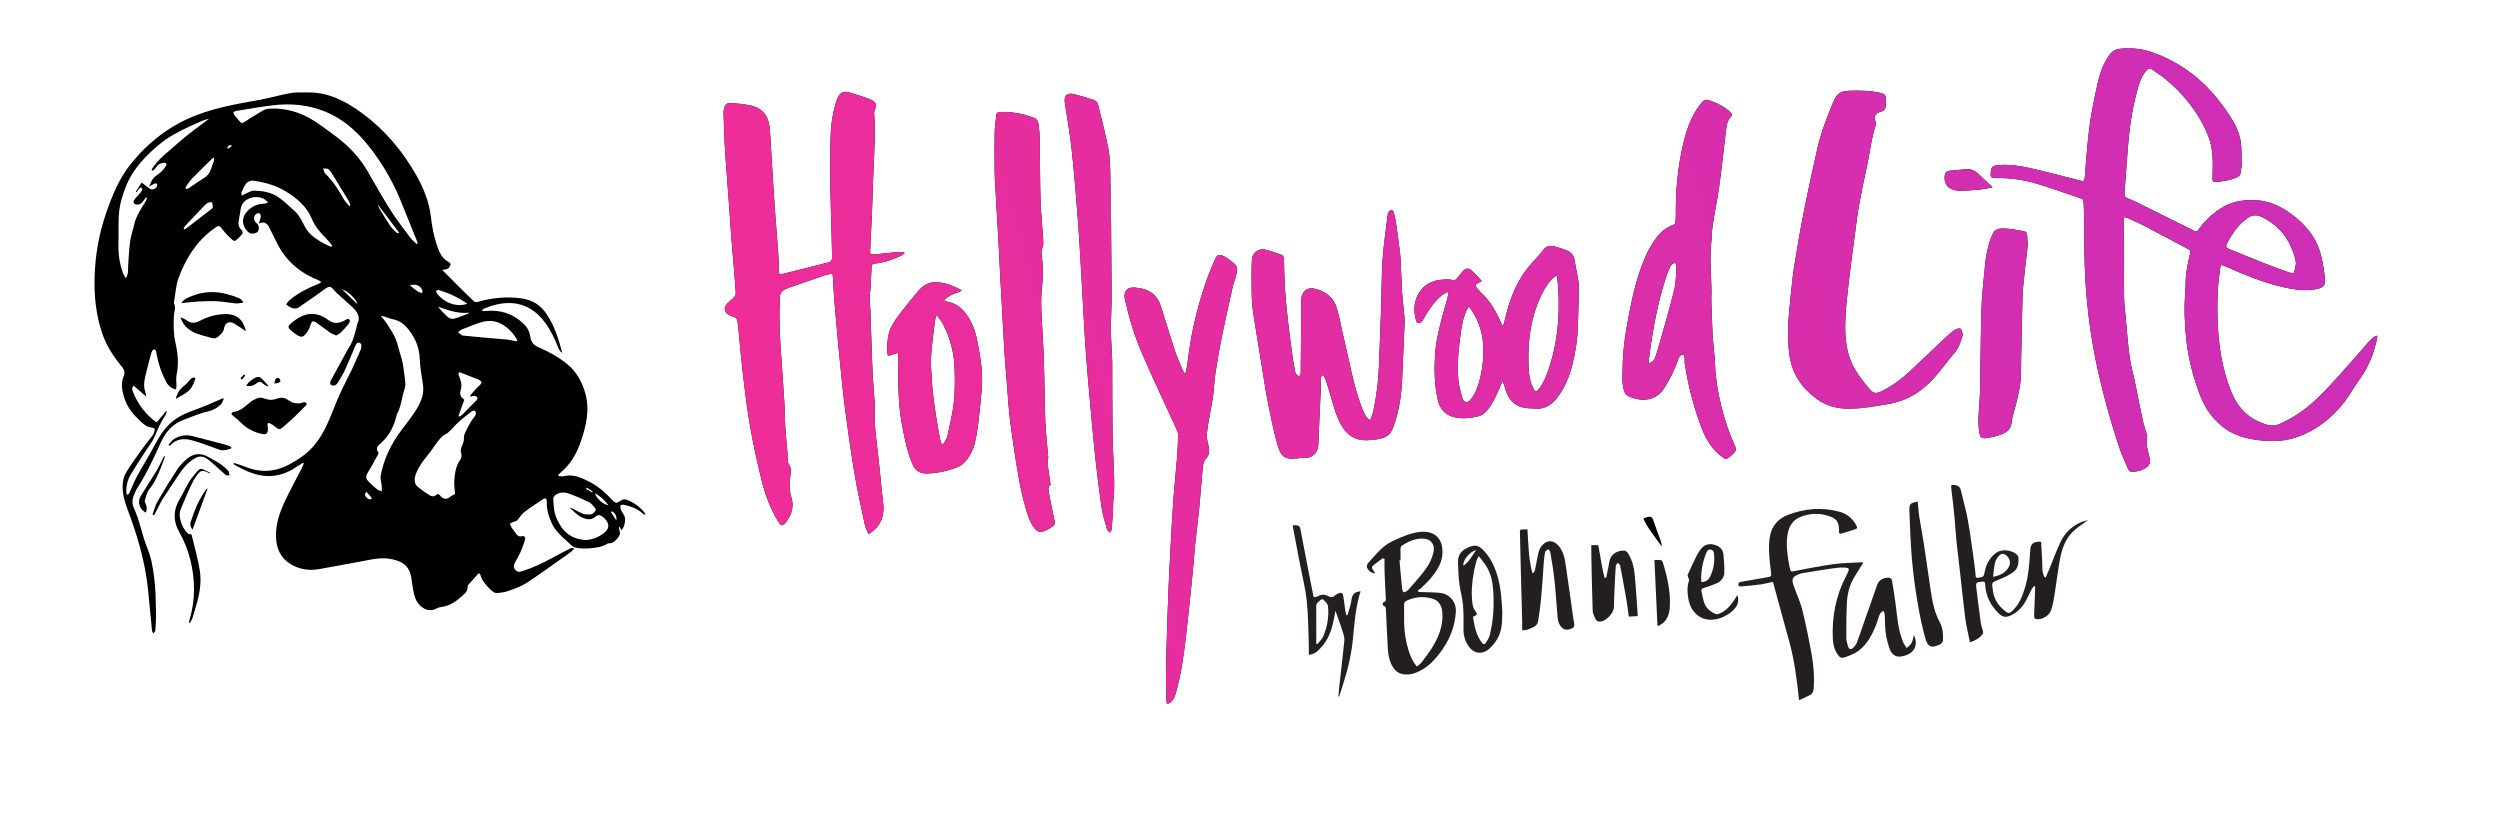 <?xml version="1.0" encoding="utf-8"?>
<!-- Generator: Adobe Illustrator 27.2.0, SVG Export Plug-In . SVG Version: 6.00 Build 0)  -->
<svg version="1.1" id="Layer_1" xmlns="http://www.w3.org/2000/svg" xmlns:xlink="http://www.w3.org/1999/xlink" x="0px" y="0px"
	 viewBox="0 0 2555.9 835.9" style="enable-background:new 0 0 2555.9 835.9;" xml:space="preserve">
<style type="text/css">
	.st0{fill:url(#SVGID_1_);}
	.st1{fill:url(#SVGID_00000154398226104695444600000008526912456365896849_);}
	.st2{fill:url(#SVGID_00000037654275820753395900000005912679976638709376_);}
	.st3{fill:url(#SVGID_00000022529033758079474820000007865360794590306211_);}
	.st4{fill:url(#SVGID_00000047024181260080375740000018306272289784649890_);}
	.st5{fill:url(#SVGID_00000098184530865804915670000016355484436637820580_);}
	.st6{fill:url(#SVGID_00000007416961988377252140000016694183704014966685_);}
	.st7{fill:url(#SVGID_00000036231503661655920420000002206938840588745618_);}
	.st8{fill:url(#SVGID_00000080888703166736969370000012076291628149115538_);}
	.st9{fill:url(#SVGID_00000181069474044650070270000000048138354867464606_);}
	.st10{fill:url(#SVGID_00000103944585221508964890000003863248671130624133_);}
	.st11{fill:url(#SVGID_00000072964523239919450970000003956578193871106973_);}
	.st12{fill:#231F20;}
</style>
<g>
	<path d="M239,473.3c3,0.9,6.1,1.7,9,2.9c7.4,3,14.9,5.2,23,5.2c9.6,0,18.4-3,26.6-7.6c9.2-5.1,17.9-11.2,24.4-19.5
		c4.6-5.8,8.6-12.2,11.7-18.9c5-10.5,8.8-21.6,13.6-32.2c4-8.9,8.6-17.4,12.8-26.2c3-6.4,5.8-13,8.7-19.6c0.1-0.2,0.2-0.4,0.2-0.6
		c0.4-2.3,1.3-5.3-1.5-6.3c-2.6-1-3.7,1.9-4.5,3.7c-3.3,7.6-6.3,15.3-9.8,22.9c-2.2,4.9-5,9.5-7.8,14.2c-0.7,1.1-1.9,2.3-3.1,2.7
		c-1.1,0.4-2.8,0.2-3.9-0.5c-0.7-0.4-1-2.2-0.7-3.1c0.5-1.6,1.5-3.1,2.3-4.6c4.8-8.9,9.7-17.8,14.5-26.7c2-3.6,4.4-7,5.9-10.8
		c1.9-4.8,3-9.8,4.4-14.8c0.2-0.6,0-1.4,0.3-1.9c4.1-7.7,0-13-5.2-17.9c-5-4.7-10.3-9.2-15.4-13.9c-1.7-1.5-3-3.4-4.6-5
		c-2-2-3.8-2-6.3-0.3c-9.4,6.9-19,13.5-28.7,20.1c-1.1,0.7-2.8,0.9-4.2,0.8c-1.6-0.2-3.1-0.9-4.5-1.6c-1.3-0.7-2.5-1.7-3.7-2.6
		c1.1-1.4,2.1-3.1,3.4-4.2c8.4-7.1,18.1-12.1,28.3-16.2c0.9-0.4,1.8-0.8,2.7-1.2c0.4-0.2,0.7-0.5,1.6-1.2c-1.6-1-2.8-2-4.2-2.5
		c-18.6-7.5-32.7-20-41.5-38.2c-2.4-4.9-4.9-9.7-7.2-14.5c-2.2-4.7-5.3-7.4-11-4.6c0.8-2.7,1.7-4.9,2-7.1c0.1-1.1-0.5-3-1.4-3.5
		c-0.8-0.4-2.7,0.2-3.6,1c-2.7,2.5-2.4,6.6,0.4,8.8c2.7,2.1,3.5,6.6,1.6,8.9c-1.6,2.1-6.8,2.9-9,1.2c-5.7-4.6-8.8-12.6-3.3-20
		c4.6-6.2,10.5-9.1,17.9-9.6c1.4-0.1,2.7-0.5,4.1-0.8c0.2-0.3,0.3-0.6,0.5-0.9c-1.6-1.3-3-2.9-4.8-3.7c-6.2-2.8-16.5-1.7-21.1,5.7
		c-0.6,1-1.3,2.1-1.5,3.2c-0.9,4.8-1.6,9.6-2.4,14.4c-0.6,3.7,0.4,6.8,3.3,9.3c0.7,0.6,1.1,2.9,0.6,3.5c-2.1,2.6-4.5,4.9-7,7
		c-0.5,0.4-2.2,0.1-2.9-0.4c-3.2-3-6.6-5.9-9.2-9.4c-5.1-6.6-4.7-6.4-11.1-1.7c-17.2,12.7-27.9,30.1-35.1,49.6
		c-2.9,7.8-3.2,16.5-4.7,24.8c-0.1,0.4-0.1,0.9,0,1.3c2.3,4.2,0.1,8.3-0.1,12.4c-0.5,9.5-0.5,19.1,1.7,28.4
		c2.5,10.8,3.3,21.5,1,32.5c-0.7,3.5,0,7.3-0.1,10.9c0,1.2-0.3,2.4-0.4,3.8c-4.8-1.2-7.8-3.5-10-7.6c-4.8-9-8-18.4-9.9-28.4
		c-0.4-1.9-0.2-5.1-3-4.9c-1.1,0.1-2.3,3-2.8,4.8c-2.1,7.7-4,15.5-5.9,23.3c-1.3,5.4-1.6,10.7,0.4,16c0.5,1.3,0.5,2.8,0.7,4
		c-4.4-3.7-8.6-7.4-13-11.2c-1.9,2-1.4,4.7-0.4,6.9c5.1,12.3,12.7,22.8,24.1,30.8c3.1-3.8,6.3-7.7,9.5-11.5c0.3,0.2,0.5,0.3,0.8,0.5
		c-0.5,1.3-0.7,2.7-1.5,3.8c-4.4,6.5-7.6,13.6-10.6,20.9c-2.6,6.4-7.3,11.9-11,17.8c-4.7,7.4-9.6,14.7-14,22.2
		c-3.2,5.5-4.5,11.7-4.2,18.1c0,0.8,0.5,1.5,0.8,2.3c0.7-0.5,1.8-0.9,2.1-1.6c2.6-5.7,4.8-11.6,7.8-17.1c4.5-8.4,9.5-16.5,14.2-24.7
		c2.9-5.2,5.5-10.5,8.6-15.6c4.8-7.7,10.5-14.6,18.5-19.7c9.3-5.9,19.8-8.5,29.7-12.8c5.6-2.4,11.3-4.9,16.9-7.3
		c0.3,0.2,0.6,0.4,1,0.6c-0.9,1.8-1.3,3.9-2.6,5.2c-3.9,4-8.3,6.5-14.1,7.8c-8.3,1.8-16.1,5.4-24.1,8.3
		c-11.3,4.1-18.5,12.3-23.4,22.9c-7,15.5-14,30.9-23.2,45.3c-2.4,3.7-4.4,7.8-5.5,12.1c-0.8,3-0.6,6.9,0.8,9.7
		c6.4,13.3,8.4,28,14,41.4c4.1,9.9,5.7,20.3,7,30.6c1.6,11.9,1.5,24,1.8,36c0.2,5.8-0.3,11.7-0.7,17.5c-0.1,1.1-1.3,2-2,3.1
		c-0.5-1-1.3-2.1-1.4-3.1c-1.5-14.4-2.7-28.9-4.2-43.3c-3-27.4-10.7-53.6-20.4-79.4c-3.1-8.2-5.7-16.7-5.4-25.6
		c0.1-4.3,1.1-9,3.2-12.6c4.8-8.2,10.5-15.8,16-23.6c3.6-5,7.5-9.8,11.2-14.7c0.7-0.9,1.3-2.1,1.6-3.2c0.9-3.4,2-4.5-3.1-5.2
		c-5.4-0.7-8.9-4.7-12.6-8.2c-6.1-5.7-11.1-12.2-13.9-20.1c-2.8-7.9-4.8-16.1-1.3-24.3c2.1-4.9-0.7-8.1-3.4-11.4
		c-8.1-9.9-14.7-20.6-18.8-32.8c-6.1-18.3-8.1-37.2-7.6-56.4c0.6-22.6,4.4-44.6,11.8-65.9c6.2-17.9,13.3-35.6,25.4-50.5
		c18.1-22.3,40-39.4,67.3-49.8c20.4-7.7,41.4-11.5,62.6-15.2c11.1-1.9,21.9-5.2,32.9-7.2c5.6-1,11.4-0.6,17.2-0.7
		c21.6-0.5,39.7,9,56.3,21.2c23.3,17.1,41.5,38.8,55.7,63.9c7.3,13,12.8,26.9,14.6,41.7c1.1,9.6,2.8,19,5.8,28.2
		c2.3,7.2,4.9,14.4,12.3,18.3c0.9,0.5,1.6,1.4,2.3,2.1c-2,5.1-2,5.1-8.8,6c0.9,1,1.6,1.7,2.3,2.3c4.6,4.7,9.2,9.4,13.9,14
		c5.4,5.4,10.9,10.8,16.4,16c0.7,0.7,2.4,0.8,3.5,0.5c14.9-4.3,29.9-5.8,45.3-3.6c11.1,1.6,19.5,7.1,25.6,16.4
		c7.8,11.8,12.1,25,15.5,38.5c-0.3,0.2-0.5,0.3-0.8,0.5c-1.1-1.7-2.4-3.2-3.1-5c-3.5-9-7.5-17.7-13.3-25.5
		c-8.3-11.3-18.9-18.8-33-20c-10.3-0.9-20.2,1.7-29.7,5.5c-0.7,0.3-1.2,1-1.8,1.5c0.1,0.3,0.2,0.6,0.3,0.9c1.2,0,2.4,0.1,3.6,0
		c15-1.4,28,2.8,38.8,13.4c3.7,3.6,5.9,8,6.6,13.1c0.7,4.9,3,8.2,7.7,10.3c11,4.8,21.7,10.5,30.9,18.3c8.9,7.5,14.2,17.5,17.5,28.7
		c4.9,17,1.1,33.1-4.3,49.2c-3.7,10.8-8.8,20.7-17,28.7c-2,2-4.2,3.9-6.3,5.9c0.1,0.4,0.2,0.7,0.3,1.1c1.7,0.1,3.5,0.7,5.1,0.3
		c9.6-2.5,17.8,1.3,26,5.4c9.1,4.6,16.7,11.1,23.6,18.6c3.6,4,5.1,3.7,9.3,0.7c1.3-1,3.8-1.4,5.3-0.8c16.1,5.6,25,21.2,15.9,13.4
		c-5.3-4.5-11.6-6.6-18.2-8.1c-1.1-0.3-3.4,0-3.5,0.6c-0.4,1.3-0.2,3,0.3,4.3c0.9,2.2,2.4,4.1,3.5,6.2c1.8,3.7,0.3,11.8-2.9,14.9
		c-0.6-1.1-1.1-2.2-1.7-3.3c-0.3,0.1-0.7,0.1-1,0.2c0.3,1.7,0.7,3.4,1,5c0.1,0.3,0.2,0.6,0.2,0.9c0.2,3.4-6.1,10.3-9.6,10.5
		c-1.1,0.1-2.4-0.1-3.2,0.4c-5.2,3.4-11.2,4.1-17.1,4.7c-5.2,0.5-10.7,0.5-15.7-0.7c-3.2-0.8-6-4.1-8.7-6.5
		c-6.1-5.5-12.2-11-15.7-18.8c-3.1-7-5.2-14.2-4.9-22c0-1-0.3-2.2-0.9-2.8c-0.4-0.4-1.9-0.1-2.6,0.4c-6.7,4.5-13.5,8.9-20,13.9
		c-2.7,2.1-4.4,5.4-6.7,8c-0.5,0.6-1.5,0.7-2.3,1.1c-1.7,0.7-3.7,1.1-4.9,2.3c-0.5,0.5,0.9,2.9,1.7,4.3c1,1.7,2.4,3.1,3.5,4.7
		c1.6,2.5,3.1,4.7,6.9,3.8c2.4-0.6,3.8,1.2,3.1,3.6c-1.3,4.3-2.8,8.5-4.6,12.6c-1.7,3.8-3.9,7.5-5.9,11.2c-1.4,2.6-1.3,4.9,0.7,7.2
		c1.8,2.1,3.8,2.1,6.4,1.3c11.3-3.5,22-8.5,32.3-14.3c5.7-3.2,11.5-6.1,17.3-9c1-0.5,2.2-0.4,3.4-0.6c0.2,0.4,0.4,0.8,0.5,1.1
		c-1.5,1.3-2.8,2.8-4.4,3.9c-14.6,10.3-29,20.8-43.9,30.6c-5.4,3.6-11.8,5.9-18,8.1c-4.2,1.5-8.8,2.3-13.2,2.4c-2,0-4.4-2.1-6.1-3.7
		c-4.4-4.2-8.4-8.7-10.1-14.7c-0.2-0.7-1-1.2-1.6-1.9c-0.6,0.5-1.2,1-1.7,1.6c-2.8,3.2-5.7,6.4-8.5,9.7c-0.6,0.7-1.5,1.6-1.4,2.4
		c0.4,3.4-1.3,5.8-3.6,7.9c-6.8,6.1-13.8,12-23.4,13c-1.7,0.2-3.4,0.8-4.9,1.6c-8.9,4.7-16.9-1.7-20.3-8c-1.9-3.5-2.7-7.7-3.5-11.7
		c-1.1-5.4-1.2-11-2.8-16.2c-3.1-10.2-11.6-13.4-21.2-15c-6.7-1.1-13.2-0.3-19.7,0.9c-17.3,3.2-34.6,6.5-52,9.6
		c-10.5,1.9-20.6,0.4-29.7-5.2c-10.1-6.2-14.3-16-14.7-27.4c-0.5-13.6,4-26.1,9.7-38.1c5.3-11.1,11.3-21.9,16.9-32.9
		c0.7-1.4,1.2-2.9,1.8-4.4c-0.3-0.2-0.6-0.4-0.9-0.6c-2.4,1.5-4.9,3-7.3,4.6c-8.7,5.8-18.1,9.1-28.6,8.9
		c-12.6-0.2-23.4-5.6-34.1-11.5c-0.3-0.1-0.4-0.5-0.6-0.7C238.8,473.9,238.9,473.6,239,473.3z M426.1,249.6c0.3-0.3,0.6-0.6,0.9-0.9
		c-0.1-0.5-0.2-1-0.4-1.5c-3.9-9.7-7.8-19.5-11.8-29.2c-3.7-8.9-7-18-11.3-26.6c-8-16.2-17.7-31.5-29.3-45.4
		c-11.6-13.9-25.3-25.3-42.2-32.1c-16.9-6.8-34.7-8.4-52.7-6.3c-12.6,1.5-25,3.8-37.5,5.8c-0.3,0.1-0.6,0.1-1,0.2
		c-2.4,0.6-2.7,2-1.3,3.8c1.8,2.4,3.9,4.7,5.8,7c1.3,1.6,2.4,1.8,4.3,0.5c5.9-3.9,12-7.7,18.2-11.3c2.2-1.3,4.8-2.4,7.3-2.5
		c16.5-1,31.8,3.5,45.6,12.2c7.9,5,15.4,10.8,23,16.4c12.7,9.5,23.5,20.8,31.6,34.5c7.8,13.3,15.2,26.9,23.5,40
		c6.3,9.9,13.6,19.3,20.6,28.7C421.2,245.5,423.9,247.4,426.1,249.6z M389.4,322.9c2.6,3.4,5.1,6.2,7,9.3c2.9,4.6,6,9.3,8.1,14.3
		c2.1,4.9,3,10.4,4.7,15.5c3.1,8.9,3.8,18.1,5,27.3c0.3,2.6,0.3,5.6-0.5,8c-3,8.7-3.3,18.1-8,26.2c-0.2,0.3-0.1,0.6-0.2,0.9
		c-2.6,11.3-7.5,21.2-16.5,29c-2.4,2.1-5.8,5-2.1,9.1c0.3,0.3-0.1,1.5-0.4,2.1c-3.3,5.9-6.4,12-10,17.7c-3,4.9-3,6.7,1,10.7
		c2.6,2.6,5.3,5.1,8.2,7.4c1.2,1,3,1.3,4.6,1.9c0-1.7,0.2-3.5,0-5.2c-0.3-3.6-1.7-7.4-1.1-10.8c3-16.1,9.8-30.7,19.3-43.9
		c6.7-9.4,14.4-18,19.8-28.4c3.4-6.5,5.1-13,4.2-20.2c-1.2-9-3.1-18-3.4-27c-0.4-10.8-4-19.9-10.3-28.4c-4.3-5.9-9.3-10.4-16.7-11.9
		c-3.3-0.6-6.4-2-9.6-3C391.6,323.3,390.7,323.2,389.4,322.9z M213.9,121.3c-2.2,0.7-4.7,1.2-6.9,2.1c-7.5,3.3-15.1,6.6-22.4,10.4
		c-6.7,3.5-13.5,7.2-19.3,11.9c-15.8,12.7-29.9,27.1-37.2,46.6c-2.8,7.5-5.4,15.4-6.2,23.3c-1.2,10.9-0.5,22-0.8,33.1
		c-0.3,10.5,1,20.7,4.7,30.6c0.6,1.6,1.6,3.1,2.8,5.2c3-4.6,2.2-8.8,2.4-12.9c0.6-8.2,0.9-16.4,2-24.5c0.8-5.8,2.8-11.4,4.1-17.2
		c2-9.1,7.2-16.5,11.9-24.2c0.6-1,0.9-2.2,1.3-3.3c-0.4-0.2-0.8-0.4-1.1-0.5c-0.7,1-1.6,1.9-2.2,2.9c-1.6,2.4-3.5,4.4-6.7,4.4
		c-2.9,0-4.5-1.8-3.3-4.4c0.9-1.9,2.8-3.4,4.2-5c1.5-1.8,3-3.5,4.2-5.5c0.3-0.6-0.6-1.8-0.9-2.8c-0.8,0.4-1.7,0.7-2.2,1.3
		c-1,1.1-1.8,2.5-2.6,3.7c-0.3-0.2-0.6-0.4-0.9-0.6c2-3.1,4-6.2,6-9.3c3,2.3,5.5,4.5,8.3,6.3c2.7,1.7,6.1,0.5,7.3-2.4
		c0.3-0.7,0.5-1.9,0.1-2.4c-0.4-0.5-1.7-0.8-2.3-0.5c-1.9,0.8-3.6,2-5.7,3.2c1.4-2.9,2.2-6.1,4.2-8.5c2.2-2.6,5.4-4.2,8-6.6
		c1.9-1.7,3.5-3.8,4.9-6c1.2-2.1,0.1-3.6-2.4-3.3c-3.2,0.5-5.9,1.7-7.7,4.8c-0.8,1.4-2.3,2.3-3.5,3.4c-0.4-0.4-0.8-0.8-1.1-1.2
		c7-11.4,18.1-19,27.8-27.8C192.3,137,203.4,129.4,213.9,121.3z M465.2,505.1c-0.3-4.5-1.2-9.8-0.7-14.9c0.7-6.9,1.5-14,6-20
		c1.2-1.6,1.7-4.5,1.1-6.3c-1-2.9-0.6-5.2,0.6-7.7c0.8-1.7,1.5-3.6,1.9-5.5c0.4-2.2-0.1-4.8,0.8-6.8c1.7-4.2,3.9-8.2,6.1-12.1
		c1.6-2.7,3.8-5,5.3-7.7c0.5-0.9,0.2-2.9-0.4-3.7c-0.5-0.6-2.7-0.7-3.4-0.1c-5.6,4.4-11.3,8.8-16.3,13.7c-3.8,3.7-6.6,8.1-11.7,10.5
		c-2.7,1.3-4.8,4.2-6.8,6.7c-2.6,3.2-4.7,6.7-7.2,10c-5.5,7.1-11.5,13.8-14.9,22.3c-2.6,6.4-2.2,11.3,1.8,14.5
		c3.7,3,7.6,5.7,11.6,8.2c2,1.3,4.5,1.9,6.6,0c1.9-1.8,3.2-1,4.6,0.7c3,3.7,6.4,4,10.1,1C461.3,506.9,463,506.3,465.2,505.1z
		 M599.3,552.1c5.7-0.4,11.8-2.4,17.3-6.5c6.8-5,7.1-10.1,1-16c-0.5-0.5-1-0.8-1.5-1.3c-2.4-2-4.8-2.3-7.3-0.1
		c-3.7,3.1-7,3.3-11.9,1.7c-5.6-1.8-14.2-10.3-14.3-11.2c1,0.1,12.3,6.8,15.4,7.1c6.9,0.7,7.7-0.3,9.4-2c0.7-0.6,2.6-2.5,1.2-4.1
		c-2-2.3-3.9-5.1-6.6-6.4c-6.8-3.3-13.7-6.3-20.9-8.8c-4.3-1.5-9.1-1.4-13.1,1.5c-1.1,0.8-2.3,2.3-2.3,3.5c0.2,7,0.5,14,3.4,20.6
		C574.7,543.1,583.5,551.4,599.3,552.1z M338.6,252.4c0.4-0.4,0.7-0.9,1.1-1.3c-2.1-2.5-4-5.1-6.3-7.4c-6-5.9-11.4-12.3-14.6-20
		c-5.4-12.9-15.4-21.1-26.8-28.1c-10.1-6.2-21.4-9.2-33-10.9c-2.2-0.3-5.5,0.8-6.9,2.4c-2.3,2.6-3.7,6.2-5.2,9.5
		c-0.4,0.8,0.2,2,0.4,3.4c1.2-0.6,1.9-1.1,2.6-1.4c3.3-1.3,6.6-3.8,9.9-3.7c8.6,0.2,17.4,1.6,24.7,6.6c6.3,4.4,11.8,9.8,17.5,15
		c2.2,2.1,4,4.8,5.6,7.5c2.2,3.7,3.8,7.8,6.3,11.3c4.5,6.3,11.1,10.2,17.7,13.9C333.7,250.4,336.2,251.3,338.6,252.4z M528.2,349
		c0.2-0.4,0.5-0.8,0.7-1.3c-1.7-2.5-3.2-5.3-5.3-7.6c-8.2-9.2-18.1-14.3-30.6-10.9c-7.2,2-14,5-21,7.7c-1.4,0.5-2.5,1.9-3.7,2.9
		c1.3,1,2.6,2,4,3c0.3,0.2,0.8,0.2,1.3,0.3c6.6,0.6,13.1,1.3,19.7,1.9c8.3,0.7,16.6,1.3,24.9,2.1C521.5,347.5,524.8,348.4,528.2,349
		z M481.3,405.5c-0.3-0.3-0.5-0.7-0.8-1c2.8-3,5.3-6.3,8.3-9.1c4.8-4.3,4.8-5.5-1.2-8c-0.5-0.2-1-0.3-1.5-0.5c-5.1-2-10.1-4-15.2-6
		c-0.6-0.2-1.5-0.5-1.7-0.2c-0.4,0.5-0.5,1.3-0.5,1.9c0.1,0.7,0.5,1.4,0.7,2.1c1.7,4.2,3.2,8.5,1.8,13.2c-1.5,5.2-0.7,7.6,3.5,10.8
		c-2,5.5-4,11.1-6,16.6c0.4,0.2,0.7,0.4,1.1,0.6c0.9-0.6,2-1.1,2.8-1.9c5-5,9.9-9.9,14.8-15c0.6-0.6,1-2.4,0.7-2.8
		c-0.7-0.8-2.1-1.4-3.2-1.5C483.8,404.7,482.6,405.2,481.3,405.5z M218.7,161c-1.3,0.9-2,1.3-2.5,1.8c-6.5,6.5-13.2,12.8-19.5,19.4
		c-2.5,2.5-4.4,5.6-6.5,8.4c-0.4,0.6-0.3,1.6-0.4,2.4c0.9,0,2,0.2,2.6-0.2c5.2-3.4,10.3-7.2,15.6-10.4c3.5-2.1,6-4.9,7.4-8.7
		c1.1-2.9,2.2-5.9,3.2-8.8C218.9,164,218.7,162.8,218.7,161z M477.7,310.6c-8.8-6.5-18.5-10.8-28.8-14c-0.9-0.3-2.1,0.3-3.2,0.6
		c0.4,1,0.6,2.3,1.2,3.1c3.6,4.2,7.8,7.7,13.1,9.7C465.8,312.1,471.6,312.7,477.7,310.6z M187.7,233.7c0.3,0.3,0.5,0.5,0.8,0.8
		c0.7-0.4,1.4-0.7,2.1-1.1c8.3-6.3,16.6-12.7,24.8-19.1c0.8-0.6,2-1.5,2.1-2.3c0.1-1.7-0.1-3.5-0.8-5.1c-0.1-0.4-2.5-0.1-3.7,0.3
		c-1.2,0.4-2.3,1.3-3.2,2.2c-7,7.2-13.9,14.5-20.7,21.8C188.5,231.8,188.2,232.8,187.7,233.7z M357.2,210.8c0.3-0.2,0.6-0.4,0.9-0.6
		c-0.2-3.1-2-5.5-3.6-8.1c-4.5-7.1-8.7-14.3-13.1-21.4c-1.6-2.6-3.2-5.5-5.4-7.6c-1.2-1.1-3.7-0.6-5.6-0.9c0.5,1.5,0.9,3,1.4,4.4
		c0.1,0.4,0.5,0.7,0.9,1c8,7.8,13.7,17.1,19.2,26.7C353.3,206.7,355.4,208.7,357.2,210.8z M479.7,319.6c-11.4,1.5-21.6-2.6-32-6
		c3.4,3.8,6.9,7.7,10.7,11c1.4,1.2,4.1,1.7,5.9,1.2c4.7-1.3,9.1-3.2,13.7-4.9C478.6,320.5,479.2,320,479.7,319.6z M386.7,209.7
		c-0.1,0-0.3,0.1-0.4,0.1c0.6,1.2,1,2.4,1.7,3.6c3.7,6,7.3,12,11.2,17.8c1.7,2.5,4,4.5,6.2,6.6c0.5,0.5,1.4,0.5,2.1,0.7
		c0.2-0.2,0.3-0.5,0.5-0.7C400.9,228.5,393.8,219.1,386.7,209.7z M349.6,295.7c5.2,5.1,10.7,10.3,15.7,15.2
		C365.1,306.8,355.6,297.3,349.6,295.7z M419,291.6c1.9,1.6,3.7,3.2,5.6,4.6c1.6,1.2,3.2,2.2,4.9,3c0.7,0.3,1.6,0.1,2.4,0.1
		c0-0.9,0.2-1.9-0.2-2.6C429.5,291.7,425.4,290.1,419,291.6z M622.1,516.5c-4.2-5.1-8-9.3-13.9-12.1
		C609.9,509.8,616.9,516,622.1,516.5z M374.7,502.8c-0.9,1.4-1.6,1.9-1.6,2.5c-0.2,2.3,3.5,5.7,5.7,5.2c0.6-0.1,1.4-1.3,1.4-1.3
		C378.5,507.1,376.8,505.2,374.7,502.8z M625.5,522.8c-0.3,0.2-0.7,0.5-1,0.7c1.9,2.8,3.7,5.6,5.6,8.5
		C631,527.9,628.5,523.9,625.5,522.8z M236.7,148.5c-2.1-0.5-3.5,0.5-4.3,2.3c-0.1,0.3,0.4,0.9,0.6,1.3c1.2-0.8,2.5-1.6,3.7-2.5
		C236.8,149.5,236.7,149,236.7,148.5z M605.4,503.5c0.2-0.3,0.4-0.6,0.6-0.9c-2-1.4-4-2.8-6.1-4.1c-0.3,0.4-0.5,0.8-0.8,1.2
		C601.2,500.9,603.3,502.2,605.4,503.5z"/>
	<path d="M273.9,436.7c0,1,0.1,1.9,0,2.9c-0.3,3.5-1.9,4.9-5.4,4.2c-8.7-1.8-16.3-5.5-22.5-12c-2.4-2.5-5.2-4.5-7.8-6.8
		c-0.7-0.6-1.6-1.6-1.5-2.2c0.1-0.7,1.3-1.6,2.1-1.7c6.6-0.9,11.3-4.9,16-9.1c2.7-2.4,6.3-4.3,9.9-5.3c2.2-0.6,5.1,0.5,7.5,1.3
		c3.9,1.3,7.5,0.9,11.3-0.6c2.2-0.8,5.1-1,7.4-0.3c2.9,0.9,5.3,3.2,8.2,4.4c2,0.8,4.5,0.9,6.7,0.9c1.8,0,3.5-1,5.3-1.2
		c0.8-0.1,1.8,0.6,2.4,1.3c0.2,0.2-0.2,1.5-0.7,1.9c-3.8,3.9-7.7,7.9-11.7,11.7c-3.6,3.4-7.3,6.7-11.1,10c-4,3.5-4.9,3.4-9.1-0.1
		c-1.3-1.1-2.8-2.1-4.3-2.8c-2.9-1.4-3.2-1.1-3,2.2c0,0.4,0,0.9,0,1.3C273.8,436.7,273.9,436.7,273.9,436.7z"/>
	<path d="M214.7,484.1c-8.4-4.1-9.4-4.1-14.9,4c-3.1,4.6-5.3,9.9-7.6,15c-2.6,5.7-4.8,11.6-7.4,17.3c-3.3,7.3,1.5,20.2,7.7,25.3
		c0.7,0.6,2,0.4,3.3,0.7c3,12.8,6.9,25.6,8.7,38.7c1.5,11.3-0.6,22.9-3.9,34c-1.3,4.5-2.6,8.9-4,13.3c-0.6,1.6-1.7,3.1-2.5,4.6
		c-0.3-0.1-0.5-0.2-0.8-0.3c0.1-0.8,0.1-1.6,0.3-2.3c6.2-20.7,6.2-41.6,0.9-62.4c-2.5-9.9-6.3-19.3-11.3-28.2
		c-6.3-11.1-6.2-22.2,0.3-33.2c3.5-5.8,6.3-12.1,9.8-17.9c2.5-4.1,5.9-7.7,8.9-11.5c1.6-2,3.6-2.2,5.8-1.2c2.4,1.1,4.7,2.3,7,3.4
		C215.1,483.5,214.9,483.8,214.7,484.1z"/>
	<path d="M250.7,338.2c-3.7-2.5-7.4-5.1-11.2-7.4c-4.8-2.8-9.4-1.1-10.3,4.4c-0.8,4.7-3.8,7.1-7.1,9.6c-2.6,2-5.4,0.8-8.1,0.1
		c-4.1-1.1-8.1-2.2-12.1-3.6c-8.2-2.9-14.5-7.9-17.4-16.9c2.2,1,4.6,1.7,6.4,3.1c4.6,3.5,8.9,3,13.8,0.3c7.9-4.2,16.5-6.5,25.5-6.7
		c7.3-0.1,13.8,2,17.8,8.6c1.5,2.5,2.3,5.5,3.4,8.2C251.1,338,250.9,338.1,250.7,338.2z"/>
	<path d="M343.8,343c-2.1-0.9-4.1-1.5-5.8-2.6c-4.7-3.3-9.2-6.8-13.9-10.1c-4.3-3-5.3-2.3-6.9,2.6c-0.9,2.8-2.2,5.6-4.1,7.9
		c-3.6,4.5-5.3,4.3-10.5,1c-2.1-1.3-3.9-3-5.8-4.6c-2.1-1.7-2.5-3.7-0.5-5.5c8.4-7.4,17.5-13.3,29.4-9.7c3.5,1.1,7,2.9,10,5.2
		c5.5,4.1,10.7,3.5,16.3,0.6c1.7-0.9,4.1-3.1,5.6-0.4c0.6,1-1,3.6-2.2,5c-2.3,2.8-4.9,5.5-7.5,8C346.8,341.4,345.3,342,343.8,343z"
		/>
	<path d="M155.9,526.1c1.7-4.6,2.8-9.5,5.3-13.7c6.5-11.2,13.3-22.3,20.4-33.1c2.4-3.6,5.7-6.8,9-9.7c6.8-6.1,14.2-7,22.4-2.4
		c7.1,4,14.4,7.6,19.9,13.7c0.3,0.3,0.8,0.6,0.9,0.9c0.4,1.4,0.6,2.8,0.9,4.2c-1.4-0.1-3.2,0.3-4.1-0.5c-4.1-3.4-7.8-7.2-11.8-10.6
		c-2.9-2.5-5.8-5.3-9.2-7c-3.3-1.7-6.9-1.4-10.5,0.7c-7.5,4.4-12.7,11-17.3,18.1c-5.1,7.9-10.5,15.6-15.5,23.5
		c-2.5,4-4.4,8.4-6.6,12.6c-0.7,1.3-1.5,2.6-2.2,3.9C156.9,526.6,156.4,526.4,155.9,526.1z"/>
	<path d="M185.4,309.9c2.4-4.2,6.9-5.7,11.1-7.4c11.6-4.6,23.4-5,35.3-1.9c4.4,1.1,8.6,2.6,12.8,4.3c1.5,0.6,2.6,2.2,3.9,3.4
		c-0.1,0.4-0.2,0.8-0.3,1.2c-2.4,0.3-4.8,0.9-7.1,0.7c-6.5-0.6-12.9-1.9-19.3-2.2c-6.7-0.3-13.4,0-20.1,0.3
		C196.4,308.7,190.9,309.4,185.4,309.9z"/>
	<path d="M236.4,458.5c-4.1,1.3-8,2.8-12.6,1.1c-8.8-3.2-17.6-6.6-26.6-9.2c-8.3-2.4-16.5-2.3-23.1,4.8c-0.2,0.2-0.6,0.2-0.9,0.3
		c-0.1,0-0.2-0.1-1.1-0.5c2-2.2,3.5-4.8,5.8-6.2c5.5-3.4,11.8-4.6,18.1-3.1c12.1,2.9,24,6.2,36,9.4c1.6,0.4,3,1.4,4.5,2.1
		C236.5,457.7,236.5,458.1,236.4,458.5z"/>
	<path d="M168.7,466.6c-1.2,3.5-2.4,7.1-3.8,10.5c-3.3,8.1-6.5,16.1-12.2,23c-2.5,3-3.3,7.4-4.6,11.3c-0.4,1.1,0.3,2.7,0.9,4
		c1.3,2.9,1.3,5.7,0.2,8.7c-6.3-2.9-9-10.7-5.5-16.7c5.3-8.8,11-17.3,16.3-26c2.6-4.3,4.6-9,6.9-13.5c0.3-0.6,0.6-1.1,0.9-1.6
		C168.2,466.4,168.4,466.5,168.7,466.6z"/>
	<path d="M212.2,499.7c-5.1,13.8-10.2,27.6-15.4,41.8c-1.8-2.3-2.8-5-1.9-7.6c3.8-11.9,8.4-23.4,15.8-33.5c0.3-0.4,0.7-0.7,1.1-1
		C211.9,499.5,212,499.6,212.2,499.7z"/>
	<path d="M179.7,407.8c1.4-6.2,4.5-10.4,9.2-13.9c2.6-2,4.4-5,6.9-7.2c0.8-0.8,2.6-0.5,3.9-0.7c-0.2,1.1-0.3,2.3-0.7,3.4
		c-1.7,4.6-4.1,8.9-8.2,11.8C187.4,403.6,183.6,405.5,179.7,407.8z"/>
	<path d="M251.7,394.4c1.3-1.8,2-3.1,3.1-4c2.1-1.7,4.3-3.4,6.7-4.5c1.4-0.6,3.8-0.7,4.8,0.1c2.9,2.4,5.3,5.4,7.9,8.2
		c-0.2,0.3-0.4,0.6-0.5,0.9c-1.5-0.9-3.1-1.5-4.4-2.6c-3-2.7-4.1-2.8-7.2-0.5C259.3,394.2,256.3,395.3,251.7,394.4z"/>
	<path d="M280.3,391.8c1.2-2.2,0.4-5.5,4-5.4c0.9,0,2.3,1.7,2.4,2.7C286.8,390.9,283.5,392.4,280.3,391.8z"/>
	<path d="M250.7,383.9c-1,1.3-1.9,2.6-2.9,3.8c-0.2,0.2-1.1,0.2-1.4-0.1c-0.3-0.3-0.5-1.2-0.3-1.4c1.1-1.2,2.3-2.3,3.5-3.4
		C250,383.1,250.4,383.5,250.7,383.9z"/>
</g>
<g>
	<g>
		<g>
			<path d="M2171.7,221.8c-0.2,1.9-0.5,3.2-0.5,4.5c0.1,21.2,0.2,42.4,0.3,63.7c0,6,0,12.1,0.2,18.1c0.2,4.3,0.8,8.6,1.2,13
				c1.4,14.5,2.4,29.1,4.3,43.6c1.3,9.4,4,18.5,5.9,27.8c2.5,12.1,4.7,24.3,7.4,36.4c1.1,5.2,2.9,10.3,4.3,15.4
				c0.2,0.8,0.6,1.6,0.4,2.3c-1.8,8,1.2,15.3,2.7,22.9c0.7,3.5-0.5,6-3,8c-4.3,3.3-9.4,4.6-14.7,4.9c-2.7,0.1-4.1-1.9-4.9-3.9
				c-3-6.8-6.2-13.6-8.5-20.7c-9.8-29.5-18-59.4-24.3-89.9c-4-19.4-6.8-38.9-8.7-58.6c-2.6-25.8-3-51.7-3-77.6
				c0-8.5-0.3-17-0.6-25.5c0-1.1-0.9-2.7-1.7-3c-15.3-5.3-30.7-10.6-46.2-15.4c-12.8-3.9-26-5.7-39.4-5.9c-1.2,0-2.4,0-3.6-0.1
				c-4-0.2-4.3-0.6-4.1-4.5c0.4-6.8,1.7-7.9,8.3-8.5c10.6-0.9,21,0.7,31.3,2.9c17,3.8,33.8,8.4,50.7,12.6c5.4,1.4,5.5,1.4,6-4.1
				c0.9-10.3,1.5-20.6,2.5-30.8c1-10,2-20.1,3.7-30c2.2-12.9,4.8-25.7,7.9-38.5c2.1-8.7,5.6-17,10.9-24.5c2.7-3.8,6.2-6.1,10.7-6.5
				c10.9-1.1,21.5-0.3,32,3.2c32.2,11,57,31.4,76.3,59.2c6.8,9.8,13.2,19.8,15.2,31.7c1.3,8.1,0.8,16.5,1,24.7c0,2.5-0.7,5-0.9,7.5
				c-0.2,2.5-1.5,4-3.7,5c-7.1,3.1-14.6,4.4-22.4,4.8c-2.2,0.1-2.7-0.9-2.7-2.9c0.1-8.3,0.6-16.6-0.1-24.8
				c-0.6-6.5-1.8-13.3-4.3-19.4c-9.5-23.4-24.8-42.7-44.3-58.6c-4.1-3.3-8.6-6-12.8-9.2c-2.6-1.9-4.3-1.2-6.2,1
				c-5,5.9-7.3,12.9-9.2,20.2c-4.7,17.2-7.6,34.7-9.1,52.4c-1.3,15.8-2.5,31.6-3.6,47.4c-0.2,3-1.1,6.7,0.2,8.8
				c1.4,2.1,5.2,2.6,7.9,4c16.4,8.1,32.7,16.2,49.1,24.3c4.4,2.2,8.9,4.3,13.3,6.7c2,1.1,3.3,1,4.8-1.1c6-8.4,13.4-15.4,21.9-21.2
				c10.7-7.3,22.6-9.3,35.2-9c14.1,0.4,26.2,5.9,37.4,14c14.9,10.8,26.2,24.4,30.7,42.6c2,7.9,3.3,16,4,24.1c0.6,6.4-1.7,8.7-8,10.1
				c-9,1.9-18.1,1.3-27.1-0.3c-23-4.2-44.5-13-65.7-22.4c-6.8-3-5.6-2.2-6.5,3.8c-2.6,17.1-3.1,34.5-2.4,51.7
				c0.9,24.3,4.4,48.2,13.4,71c5.3,13.6,13.7,24.9,27.2,31.2c7.2,3.4,15.1,6.7,23,3c7.6-3.5,15-7.6,21.8-12.4
				c13.7-9.7,25.1-21.9,36.3-34.3c10.9-12.1,21.6-24.4,32.3-36.6c1.5-1.7,3-3.3,4.7-4.7c1.1-1,2.6-1.5,4-2.2
				c0.2,0.2,0.5,0.4,0.7,0.6c-0.5,2.2-0.9,4.4-1.4,6.6c-3.3,13.5-8.6,26.2-17,37.5c-5.5,7.5-9.8,15.8-15.5,23.2
				c-13.1,16.8-29.4,29.4-49.8,36.2c-14,4.6-28.2,4.3-42.6,2c-12.4-2-23.7-6-33.5-14.3c-10.5-8.9-17.5-19.9-22.2-32.7
				c-6.7-18.1-11.6-36.8-13.5-56c-1.6-15.5-2.3-31.1-1-46.6c0.3-3.7,0.4-7.5,0.4-11.2c0.2-9.9,2.2-19.6,4.6-29.2
				c0.6-2.2,0.1-3.6-2-4.7c-15.2-8-30.3-16.2-45.5-24.1c-5.4-2.8-11-5.1-16.5-7.7C2173.9,222.6,2173,222.3,2171.7,221.8z
				 M2347.3,269.8c-0.3-5.9-2.4-11.2-4.7-16.6c-6-14.4-16.3-24.5-30.1-31.4c-5.4-2.7-10.4-2-15.1,1.4c-8.9,6.4-15.1,15.1-20.1,24.7
				c-2.3,4.5-1.9,5.3,2.8,7.2c12.3,5.1,24.6,10.1,37,14.9c8.2,3.2,16.4,6.1,24.7,9.1c2.2,0.8,3.7,0.4,4.1-2.3
				C2346.2,274.6,2346.8,272.2,2347.3,269.8z"/>
			<path d="M924.7,258.8c-1,0.8-1.8,1.8-2.9,2.3c-8.7,4.2-17.7,7.4-27.3,8.3c-2.1,0.2-3.3,0.7-3.4,3.2c-0.3,7.9-0.7,15.7-1.2,23.6
				c-0.2,2.6-0.8,5.2-0.9,7.8c-0.1,2.5,0.3,4.9,0.4,7.4c0.1,1.5,0.3,3,0.4,4.5c0.4,11.8,0.8,23.6,1.2,35.5
				c0.4,11.2,0.7,22.4,1.3,33.5c0.5,9.8,1.6,19.5,2.1,29.3c0.3,6.7-0.3,13.3,0.1,20c0.4,7.2,1.4,14.4,2.2,21.6
				c0.9,8.6,1.9,17.2,2.8,25.8c0.8,7.3,1.5,14.7,2.2,22c0.8,8.5,2.9,17,0.2,25.5c-2.3,7.2-6.8,12.7-14,16.9c-1.3-3.3-3-6.2-3.7-9.4
				c-3.8-17.8-7.8-35.7-10.8-53.6c-3.7-22.2-6.8-44.5-9.7-66.8c-2.5-19.8-4.3-39.7-6.3-59.6c-1.7-17.6-3.2-35.2-4.7-52.8
				c-0.5-6.1-0.6-12.3-1-18.5c-0.1-1.7-0.3-3.4-0.6-5.6c-2.7,0.6-5.2,0.9-7.5,1.6c-10.6,3.6-21.2,7.3-31.7,10.9c-3,1-5.9,2-8.8,3.3
				c-3.9,1.8-6,4.6-5.8,9.3c0.2,5.3-0.5,10.7-0.5,16c0.1,8.9,0.4,17.8,0.8,26.6c0.4,8,1.1,15.9,1.6,23.9c0.9,13.4,1.9,26.7,2.7,40.1
				c0.5,8.2,0.4,16.4,0.9,24.5c0.5,8.9,1.5,17.7,2.2,26.5c0.2,2.3,0.1,4.6,0.3,7c0.1,1.6,0,3.5,0.9,4.7c3.4,4.7,2.2,9.9,1.5,14.8
				c-0.9,6.5-0.7,12.7,1.2,18.9c3,9.6,0.9,18.1-5.2,25.8c-3.7,4.7-5.2,4.5-8.3-0.7c-7.8-13.1-13.2-27.3-16.8-42
				c-4.7-18.9-8.8-37.9-12.1-57.1c-3.2-18.5-5.3-37.1-7.5-55.8c-1.7-14.7-2.9-29.5-4.3-44.3c-0.2-1.8-0.5-3.6-0.8-5.4
				c-0.3-2.2-1.4-3.7-3.7-4.3c-1.6-0.5-3.2-1.2-4.7-2c-5.3-2.6-6.1-7.9-1.7-12c2.2-2.1,4.7-3.9,6.7-6.2c1-1.1,1.8-2.9,1.7-4.4
				c-0.4-7-1-14.1-1.6-21.1c-1-12.2-2-24.3-3-36.5c-0.7-9.1-1.3-18.1-1.9-27.2c-1-13-2-26-2.9-39c-0.7-9.9-1.5-19.7-2-29.6
				c-0.5-10.3-0.8-20.6-1.1-30.9c0-1.6,0.2-3.2,0.7-4.8c0.9-3.4,3.2-5.3,6.7-5c6.4,0.5,12.9,1.1,19.2,2.3
				c14.7,2.8,20.1,12.7,20.9,26.2c1.2,19.3,2.3,38.5,3.5,57.8c0.6,9.7,1.3,19.3,2,29c0.9,12.2,2,24.4,2.8,36.5
				c0.4,6.3,0.7,12.7,0.8,19.1c0.1,4.7,0.1,4.8,4.8,3.6c12.9-3.2,25.8-6.5,38.7-9.7c2.1-0.5,4.3-1.3,6.5-1.6
				c3.4-0.5,4.5-2.5,4.4-5.6c-0.2-7.1-0.3-14.2-0.5-21.2c-0.4-16.9-1.1-33.8-1.3-50.7c-0.2-17.3-0.2-34.6,0.3-51.9
				c0.3-12.2,2.3-24.3,6-36c0.3-1.1,0.7-2.1,1.2-3.1c2.7-5.5,5.9-7.2,11.8-5.5c7.1,2,14.1,4.3,21,6.8c2.2,0.8,4.3,2.4,5.8,4.2
				c0.8,0.9,0.4,3,0.1,4.6c-0.3,1.7-1.4,3.3-1.4,5c0.2,7.5,1,15,0.8,22.4c-0.5,18.1-1.5,36.1-2.2,54.2c-0.3,8.4-0.4,16.8-0.8,25.2
				c-0.3,8.8-0.8,17.5-1.3,26.3c-0.2,4.4-0.2,8.9-0.6,13.3c-0.3,3.1,0.9,3.9,3.8,3.6c7.4-0.8,14.9-1.5,22.3-2.2
				c2.8-0.2,5.5-0.3,8.3-0.4C924.4,258,924.5,258.4,924.7,258.8z"/>
			<path d="M1891.5,417.7c-11.3,0.5-23.4-2.1-33.8-9.6c-15.3-11.1-25.5-25.6-28.2-44.9c-1.9-13.5-1.9-27-0.7-40.5
				c1.2-12.8,2.3-25.5,3.8-38.2c1.1-9.5,2.9-18.9,4.4-28.4c5.6-35,13.2-69.7,21-104.2c3.8-16.7,10-32.6,16.6-48.3
				c1.9-4.4,4.4-8.6,9.5-9.9c2-0.5,4.1-0.8,6.2-0.9c11.1-0.4,22.2-0.2,33.1,2.4c3.5,0.9,4.4,2,4.5,5.7c0,2.8,0.3,5.7-0.1,8.5
				c-0.2,1.4-1.4,2.9-2.6,3.8c-1.2,0.9-3,1.1-4.5,1.7c-3.9,1.5-5.2,5.2-3.3,9.1c0.5,0.9,0.8,2.2,0.5,3.1c-4.8,14.1-6.1,29-9.3,43.4
				c-2.8,12.5-5.4,25-7.7,37.6c-1.9,10.6-3.2,21.3-4.6,32c-2.3,17-4.6,34-6.5,51c-1.5,13-3,26.1-3.3,39.2
				c-0.4,16.4,1.3,32.8,10,47.4c4.1,6.9,9.1,13.4,14.3,19.5c4.8,5.6,7.5,5.6,14.1,2.2c10.1-5.1,19-11.9,27.3-19.5
				c12.3-11.3,24.2-23,36.4-34.4c3-2.8,6.1-5.6,9.5-8c1.6-1.1,3.8-1.8,5.7-1.7c1.5,0.1,3.2,5.6,2.6,7.5c-1.9,6-3.6,12-8,17.1
				c-8.8,10.3-16.3,21.6-26.1,31.1c-12.5,12.2-27,19.4-44.2,22C1916.4,415.2,1904.8,417.8,1891.5,417.7z"/>
			<path d="M1658.8,380.6c0-15.3,1.5-30.4,4.1-45.5c3.5-20,7.4-39.8,14-59c4-11.5,8.8-22.6,16.1-32.4c4.6-6.3,10.4-11.2,17.9-13.9
				c0.8-0.3,1.8-1.4,1.9-2.2c0.4-2.8,0.5-5.6,0.5-8.5c-0.3-23.2,1.8-46.2,6.8-68.8c3.5-15.7,8.3-31,18.5-44c3.7-4.7,5-5.1,10.5-3.1
				c7.3,2.6,14.1,6.1,19.8,11.4c1.5,1.4,2.4,2.9,0.7,4.7c-3.7,4-4.4,9-5,14c-2.3,19-4.3,38.1-6.9,57.1c-1.8,13.4-4.7,26.6-6.7,39.9
				c-1,6.4-0.9,12.9-1.6,19.3c-1.6,16.2,0.2,32.3,0.4,48.4c0,2.7-0.3,5.5-0.2,8.2c0.4,11.9,0.6,23.8,1.3,35.7
				c0.6,10.3,2.1,20.5,2.5,30.8c0.6,14.5,2.9,28.7,6.4,42.7c3.5,14.2,8.2,28.1,14.3,41.4c1,2.3,0.7,4.1-0.9,5.8
				c-1.4,1.4-2.9,2.9-4.4,4.1c-4,3.3-4.7,3-8.8-0.1c-11.7-8.7-17.6-21.1-22.3-34.3c-7.1-20.1-12.4-40.7-15.4-61.8
				c-0.2-1.6,0.2-3.2,0-4.8c-0.1-1.1-0.4-2.8-1.1-3.1c-0.8-0.4-2.5,0.2-3.3,0.9c-1,0.9-1.6,2.3-2.1,3.6
				c-3.5,10.5-8.4,20.3-14.3,29.6c-6.5,10.3-17.7,13.8-28.4,11.1c-11.3-2.9-12.9-3.9-14.4-17.9
				C1658.5,386.7,1658.8,383.7,1658.8,380.6z M1685.4,371.7c3.7-1.1,5.6-3,6.6-5.7c1.1-3,2.1-6.1,3-9.2
				c5.7-20.2,11.7-40.2,16.7-60.6c1.9-7.8,1.7-16.2,2.2-24.3c0.1-1.1-0.8-2.3-1.3-3.4c-1.2,0.6-2.5,1.1-3.5,1.9
				c-0.7,0.6-1.2,1.6-1.6,2.5c-1.5,3.4-3,6.8-4.2,10.3c-8.5,26-13.4,52.9-17,79.9C1685.9,365.8,1685.8,368.5,1685.4,371.7z"/>
			<path d="M1401.3,429c1-3.2,2.3-6.3,2.9-9.6c3.2-15.1,5.1-30.4,5.6-45.9c0.7-20.4,1.6-40.8,2.3-61.2c0.5-15.8,0.3-31.6,1.4-47.3
				c1.1-15.4,3.5-30.6,5.3-45.9c0.1-0.7,0.2-1.5,0.6-2c0.8-1,1.8-2.4,2.9-2.5c0.8-0.1,2.4,1.3,2.6,2.4c1,3.9,1.9,7.8,2.5,11.8
				c1.4,9.7,2.7,19.3,3.9,29c0.5,4.5,0.7,9.1,0.9,13.6c0.5,9.6,0.7,19.2,1.3,28.8c0.5,7.1,1.5,14.2,2.1,21.3c0.3,3,0.6,6.1,0.4,9.1
				c-0.8,19-1.7,37.9-2.5,56.9c-0.6,15.7-2.9,31.1-8,46c-1.8,5.2-3.6,10.6-9,13.1c-3,1.4-6.5,2.3-9.8,2.7c-4.2,0.6-8.5,0.9-12.6,0.7
				c-14.1-0.9-21.4-10.9-26.2-22.3c-4.5-10.7-7.1-22.3-10.6-33.4c-1-3.1-2-6.1-3.3-9.1c-0.3-0.7-1.4-1.2-2.1-1.8
				c-0.4,0.8-1.2,1.6-1.3,2.5c-0.2,4.3-0.1,8.7-0.3,13c-0.8,18-1.8,35.9-2.4,53.9c-0.2,4.6-0.9,8.5-4.3,11.8
				c-2.2,2.1-4.5,3.2-7.5,3.4c-3.8,0.2-7.7,0.2-11.5,0.7c-9.5,1.2-14.8-1.2-18.2-12.7c-3.8-13-6.4-26.4-9.2-39.7
				c-2.3-11-4-22-5.8-33.1c-2.6-15.7-5.1-31.4-7.6-47.2c-1.2-7.7-2.6-15.3-3.4-23c-0.7-6.2-0.7-12.5-0.8-18.8
				c-0.1-8.4-0.1-16.8,0.1-25.2c0.1-5,0.9-10.1,6-12.7c2.1-1.1,4.9-1.8,7.1-1.3c5.6,1.3,10.9,3.4,16.4,5.2c2.6,0.8,3.5,2.6,3.5,5.3
				c0.2,10.3,0.4,20.6,1.1,30.9c0.7,11,1.9,21.9,3.1,32.9c1.4,12.2,3.1,24.3,4.7,36.5c0.6,4.7,1.6,9.3,2.5,14
				c0.2,0.9,0.4,1.9,0.9,2.5c0.9,1.1,2.1,1.9,3.1,2.8c0.6-1.2,1.7-2.5,1.7-3.7c0.3-24.5,0.4-49,0.6-73.4c0-3.4,0.2-6.5,2.5-9.4
				c4-4.9,9.1-4.1,13.9-2.7c10,3,17.2,9.8,20.1,19.8c2.8,9.6,4.4,19.6,6.8,29.4c5.6,23.2,9.6,46.9,17.7,69.4
				c1.3,3.5,2.8,6.9,4.5,10.2c0.9,1.7,2.5,2.9,3.8,4.4C1400.5,429.1,1400.9,429,1401.3,429z"/>
			<path d="M1074.1,495.8c-2.4,1.1-2.5,3.8-2,6.6c1.8,9.2,3.4,18.4,5.5,27.6c1.3,6,1.7,6-3.5,9.6c-2,1.4-4.2,2.5-6.4,3.3
				c-4.4,1.7-7.1,0.7-10.1-3c-5.1-6.3-7.1-14-9.3-21.5c-5.3-18.3-8.1-37-11-55.7c-1.6-10.8-3.3-21.5-4.6-32.3
				c-1.2-9.7-1.8-19.5-2.6-29.2c-1-12.2-2-24.4-2.9-36.5c-0.6-7.6-0.9-15.1-1.3-22.7c-1-18-2-35.9-3-53.9
				c-0.7-12.3-1.2-24.6-1.9-36.9c-0.9-17.1-2-34.1-2.9-51.2c-0.4-7.9-1.1-15.7-1.2-23.6c-0.2-13.6-0.2-27.3,0-40.9
				c0.1-5.9,1.1-11.8,1.7-17.8c0.2-2.1,1.1-3.1,3.5-3.2c12-0.5,23.5,1.7,34.7,5.9c3.3,1.2,4.5,3.6,4.9,6.6c0.6,4.8,1.2,9.6,1.3,14.4
				c0.3,21,0.2,42.1,0.8,63.1c0.4,13.4,1.9,26.8,2.7,40.2c0.2,2.7,0.4,5.8-0.6,8.1c-2.1,4.9-0.8,9.6-0.2,14.3
				c1.1,9.5,0.4,18.9-0.6,28.3c-0.8,7.8-0.7,15.8-0.4,23.6c0.7,16.4,2,32.9,2.5,49.3c0.7,21,0.7,42.1,1.5,63.1
				c0.5,11.8,2,23.5,2.9,35.3c0.2,2.3-0.6,4.6-0.5,6.9c0.1,2.8,0.6,5.6,1,8.3C1072.8,486.3,1073.4,490.8,1074.1,495.8z"/>
			<path d="M1212,381.4c0.7-3.3,1.7-6.5,2-9.8c3.1-27.7,9.2-54.6,18.1-81c2.9-8.6,6.4-17,10-25.3c2.3-5.2,4.6-5.9,9.6-3.1
				c3.6,2,7,4.7,10.2,7.4c4.4,3.6,2.7,8.3,1.7,12.6c-0.8,3.5-2.4,6.9-3.2,10.4c-3.9,17.6-7.9,35.2-11.5,52.9
				c-2.5,12.2-4.5,24.6-6.4,36.9c-1.1,7.5-1.3,15.1-2.3,22.6c-1,7.1-2.5,14.1-3.7,21.1c-1,5.8-2.1,11.5-2.7,17.3
				c-0.3,2.8,0.4,5.8,0.8,8.7c0.3,2,1.2,3.9,1.4,5.9c0.5,3.9,0.1,7.6-2.9,10.7c-2.9,3-3.3,7.1-3.6,11c-1.3,14.5-2.4,29-3.8,43.4
				c-1.2,11.8-2.8,23.6-4,35.5c-0.8,7.8-1.2,15.7-2,23.5c-1.3,13.2-2.6,26.3-4,39.4c-1,9.9-2.1,19.9-3.3,29.8
				c-2.3,19.7-5,39.4-10.7,58.5c-1.4,4.6-3.5,8.4-8.6,10.1c-0.3-1.9-0.8-4-0.8-6c-0.1-13.9-0.3-27.7,0-41.6
				c0.6-24.2,1.5-48.3,2.4-72.5c0.5-12.2,1.2-24.4,1.8-36.6c1-17.5,1.8-34.9,3.1-52.3c1.1-15.3,2.8-30.6,4-45.8
				c0.5-6.9,0.7-13.9,0.8-20.9c0-1.8-0.8-3.7-1.6-5.5c-11.9-26.2-24.4-52.1-35.7-78.5c-7.5-17.5-12.9-35.8-17.1-54.5
				c-1.7-7.7,2.6-12.5,10.4-11.7c7.1,0.8,13.8,2.2,19.3,7.3c3.7,3.4,5.7,7.5,7.2,12.1c4.7,14.8,9.2,29.7,14,44.4
				c2.3,6.9,5.2,13.5,8,20.3c0.5,1.2,1.3,2.1,2,3.2C1211.3,381.5,1211.7,381.5,1212,381.4z"/>
			<path d="M1535.9,390c-1.1,2.6-2.2,5.2-3.4,7.9c-3.4,8-7.1,15.9-12.9,22.5c-2.2,2.5-4.7,4.3-8,5.1c-7.7,1.9-15.3,2.9-23.4,1.3
				c-10.4-2-16.1-8.4-18.3-18.2c-3.4-15-3.7-30.2-2.8-45.5c1-16.1,5.3-31.6,9.5-47c1.1-4.1,2.4-8.1,3.5-12.2
				c0.4-1.5,0.4-3.1,0.6-4.6c-0.3-0.3-0.6-0.5-0.9-0.8c-2.1,1.2-4.4,2.2-6.2,3.7c-8,6.7-13.5,15.5-18.6,24.5
				c-1.4,2.5-3.1,4.2-6.3,3.3c-7.5-18,0.9-41.1,23.3-43.8c4.6-0.5,9.2-1.1,13.8,0.4c0.8,0.3,2.3-0.5,3-1.2c2.3-2.5,4.4-5.3,6.6-7.9
				c2.8-3.3,5.8-3.9,8.9-1c3.7,3.2,6.9,7,10.6,10.8c-2,1.2-3.1,2-4.4,2.5c-2.2,1-2.3,2.4-1,4c1.2,1.6,2.4,3.3,3.9,4.6
				c9.5,8.7,15.9,19.5,21,31.2c0.5,1.1,1.1,2.1,2,4c0.6-1.5,1-2.2,1.2-3c3.3-14.8,7.7-29.2,15-42.6c3.8-7,8.4-13.3,13.7-19.2
				c3.9-4.3,8-8.6,11.5-13.3c3.1-4.1,7-4.7,11.3-3.6c4.5,1.1,8.9,2.6,13.2,4.4c3.9,1.6,6.5,4.6,7.3,9c1.2,6.4,2.4,12.9,3.6,19.3
				c0.4,2.3,0.9,4.6,0.9,6.9c-0.2,14.2-0.4,28.3-0.9,42.4c-0.5,13.1-2.4,26.1-5.7,38.9c-3.1,12.3-7.9,24-15.8,34.1
				c-5.4,6.9-12.4,11.6-21.9,10.8c-4.1-0.3-8.3-0.1-12.3-1c-10.5-2.4-16.1-9.7-18.7-19.7c-0.6-2.4-1.5-4.6-2.3-7
				C1536.5,389.9,1536.2,389.9,1535.9,390z M1591.8,281.4c-2.1,1.5-3.8,2.3-4.9,3.5c-5.3,5.7-9.2,12.5-12.4,19.6
				c-10,22-12.6,45.3-11.8,69.2c0.3,8.7,1.3,17.3,5.9,25.1c1.1,1.8,1.8,2.1,3.4,0.4c4.4-4.9,7.3-10.7,9.5-16.7
				c10.5-28.3,13.5-57.6,11.6-87.6C1592.8,290.7,1592.3,286.5,1591.8,281.4z M1501.7,313.2c-0.8,1.4-1.4,2.2-1.8,3.1
				c-3.8,7.2-5.1,15-6.3,22.9c-2.3,16-4,32.1-2.7,48.3c0.5,6.6,2.3,13.3,4.3,19.7c1.5,4.8,5.2,5.2,8.4,1.2c2.3-2.9,4.3-6.1,5.7-9.5
				c3.4-8.3,5.3-17.1,6.4-26c1.7-14.1,1.3-28-3.8-41.5C1509.4,325,1506.2,319.1,1501.7,313.2z"/>
			<path d="M1135.8,224.6c0,0.7,0.1,1.4,0.1,2.1c0.2,25.6,0.5,51.2,0.6,76.8c0,10.9-0.8,21.8-0.8,32.7c0.1,10.3,0.9,20.6,1.3,30.9
				c0.1,1.1,0.1,2.2,0.1,3.3c0.1,23.9,0,47.7,0.3,71.6c0.2,14.8,1.1,29.7,1.6,44.5c0.2,6.4,0.2,12.9-0.1,19.3
				c-0.1,2.9-0.8,5.7-0.8,8.7c0,8.9-0.9,17.7-1.6,26.6c-0.1,1.2-1.1,2.3-1.7,3.4c-1-1-2.5-1.9-2.9-3.1c-2.1-7.5-4.6-14.9-5.7-22.5
				c-2.6-17.9-4.8-35.8-6.7-53.7c-1.9-17.7-3.4-35.4-5-53c-1.5-16.2-2.9-32.4-4.1-48.6c-1-13.1-1.8-26.2-2.5-39.3
				c-1.3-22.5-2.4-45-3.8-67.5c-0.8-14-1.8-28-2.9-42c-1.7-20.7-3.3-41.5-5.6-62.1c-1.8-16-4.5-31.9-7-47.9c-1-6.6,2.5-10.2,9-8.6
				c7.1,1.8,14.2,3.8,21.1,6.2c1.7,0.6,3.5,2.7,3.9,4.5c3.7,14.9,7.6,29.9,10.5,45c1.6,8.2,1.8,16.7,2,25c0.4,14.3,0.3,28.7,0.3,43
				c0,1.5,0,3,0,4.5C1135.6,224.6,1135.7,224.6,1135.8,224.6z"/>
			<path d="M983.5,297.1c-6.6,3-13.4,4.2-18.6,10c2.1,0.7,3.5,1.4,5.1,1.7c7.6,1.6,13.1,6.2,17.6,12.1c6.3,8.3,9.7,18,11.6,28
				c2.2,11.3,4.3,22.7,4.8,34.1c0.4,11.3-1,22.7-2.1,34c-0.9,9.7-2.1,19.5-3.8,29.1c-1.4,8.3-4,16.4-9.1,23.2
				c-2.5,3.2-5.9,6.5-9.6,8c-9.8,4-20.1,6.3-30.9,6.8c-7.4,0.3-12.6-2.6-15.3-9c-2.9-6.7-5.3-13.8-6.9-20.9
				c-2.6-11.6-5.1-23.3-6.4-35.1c-1.3-11.5-1.3-23.2-1.7-34.8c-0.2-6.8,0-13.5,0-20.3c0-1,0-1.9,0-3.3c-3.6,1.1-6.8,2.1-10.4,3.2
				c-0.3-2.1-0.8-3.9-0.8-5.7c0-8.9,0.7-17.8,5.2-25.8c2.1-3.7,4.4-7.2,7-10.6c5.8-7.5,11.8-14.9,17.8-22.2c4.1-5,8.7-9.5,15.3-10.7
				c3.2-0.6,6.6-0.4,9.9,0.1C969.5,290.1,976.4,293,983.5,297.1z M958.3,322.8c-0.4,0.1-0.8,0.3-1.2,0.4c-0.3,1.1-0.8,2.2-1,3.4
				c-1.5,12.1-3.3,24.2-4.1,36.3c-0.6,8.3,0.1,16.8,0.6,25.1c0.5,7.8,1.2,15.5,2.3,23.2c1.2,9.4,2.8,18.7,4.4,28.1
				c0.7,4.3,1.6,8.5,2.5,12.7c0.2,0.9,1,1.6,1.5,2.4c0.7-0.6,1.7-1,2.1-1.8c1.2-2.3,2.7-4.6,3.3-7.1c2.4-11.5,5.3-23,6.5-34.7
				c1.2-11.4,1.1-23,0.7-34.5c-0.5-15.5-4.3-30.3-11.4-44.2C962.9,328.9,960.4,325.9,958.3,322.8z"/>
			<path d="M2073.3,249c-1.1,9.6-2.3,19.2-3.3,28.8c-0.8,8-1.9,16.1-2.2,24.1c-0.7,20.6-0.9,41.2-1.4,61.9c-0.2,8.7,0.1,17.3-0.7,26
				c-0.6,6.8-2.3,13.5-3.8,20.2c-1.6,7.3-4.5,14.5-5.3,21.9c-0.9,8.8-7.2,11-13.6,13.3c-3.8,1.4-8,1.9-12.1,2.6
				c-4.2,0.7-6.3-0.3-7.1-4.5c-0.9-4.8-1.2-9.8-1.1-14.7c0.3-9.8,1.4-19.6,1.6-29.4c0.6-28,0.6-56,1.5-84c0.4-14,2.1-28,3.4-41.9
				c0.9-10,2.5-19.8,6-29.2c3.4-9.2,5.4-10.9,15.1-10.4c5.8,0.3,11.6,1.3,17.3,2.4c4.3,0.8,4.8,1.9,5,6.2c0.1,2.2,0.2,4.4,0.3,6.7
				C2073.1,249,2073.2,249,2073.3,249z"/>
			<path d="M2037.2,191.6c-4.9,0.8-9.9,1.9-14.9,2.4c-5.8,0.6-11.7,0.7-17.5,1c-4.4,0.3-8.4-0.9-12.1-3.1
				c-4.6-2.7-6.3-12.1-2.8-16.1c0.7-0.7,1.9-1.1,3-1.2c5.9-0.6,11.8-1.2,17.8-1.6c5-0.4,9,2,12.5,5.3
				C2027.6,182.6,2032.2,187,2037.2,191.6z"/>
		</g>
		<g>
			
				<linearGradient id="SVGID_1_" gradientUnits="userSpaceOnUse" x1="636.724" y1="521.374" x2="2415.274" y2="32.037" gradientTransform="matrix(1 0 0 1 5 4)">
				<stop  offset="0" style="stop-color:#F12D95"/>
				<stop  offset="1" style="stop-color:#CB2EB8"/>
			</linearGradient>
			<path class="st0" d="M2171.7,221.8c-0.2,1.9-0.5,3.2-0.5,4.5c0.1,21.2,0.2,42.4,0.3,63.7c0,6,0,12.1,0.2,18.1
				c0.2,4.3,0.8,8.6,1.2,13c1.4,14.5,2.4,29.1,4.3,43.6c1.3,9.4,4,18.5,5.9,27.8c2.5,12.1,4.7,24.3,7.4,36.4
				c1.1,5.2,2.9,10.3,4.3,15.4c0.2,0.8,0.6,1.6,0.4,2.3c-1.8,8,1.2,15.3,2.7,22.9c0.7,3.5-0.5,6-3,8c-4.3,3.3-9.4,4.6-14.7,4.9
				c-2.7,0.1-4.1-1.9-4.9-3.9c-3-6.8-6.2-13.6-8.5-20.7c-9.8-29.5-18-59.4-24.3-89.9c-4-19.4-6.8-38.9-8.7-58.6
				c-2.6-25.8-3-51.7-3-77.6c0-8.5-0.3-17-0.6-25.5c0-1.1-0.9-2.7-1.7-3c-15.3-5.3-30.7-10.6-46.2-15.4c-12.8-3.9-26-5.7-39.4-5.9
				c-1.2,0-2.4,0-3.6-0.1c-4-0.2-4.3-0.6-4.1-4.5c0.4-6.8,1.7-7.9,8.3-8.5c10.6-0.9,21,0.7,31.3,2.9c17,3.8,33.8,8.4,50.7,12.6
				c5.4,1.4,5.5,1.4,6-4.1c0.9-10.3,1.5-20.6,2.5-30.8c1-10,2-20.1,3.7-30c2.2-12.9,4.8-25.7,7.9-38.5c2.1-8.7,5.6-17,10.9-24.5
				c2.7-3.8,6.2-6.1,10.7-6.5c10.9-1.1,21.5-0.3,32,3.2c32.2,11,57,31.4,76.3,59.2c6.8,9.8,13.2,19.8,15.2,31.7
				c1.3,8.1,0.8,16.5,1,24.7c0,2.5-0.7,5-0.9,7.5c-0.2,2.5-1.5,4-3.7,5c-7.1,3.1-14.6,4.4-22.4,4.8c-2.2,0.1-2.7-0.9-2.7-2.9
				c0.1-8.3,0.6-16.6-0.1-24.8c-0.6-6.5-1.8-13.3-4.3-19.4c-9.5-23.4-24.8-42.7-44.3-58.6c-4.1-3.3-8.6-6-12.8-9.2
				c-2.6-1.9-4.3-1.2-6.2,1c-5,5.9-7.3,12.9-9.2,20.2c-4.7,17.2-7.6,34.7-9.1,52.4c-1.3,15.8-2.5,31.6-3.6,47.4
				c-0.2,3-1.1,6.7,0.2,8.8c1.4,2.1,5.2,2.6,7.9,4c16.4,8.1,32.7,16.2,49.1,24.3c4.4,2.2,8.9,4.3,13.3,6.7c2,1.1,3.3,1,4.8-1.1
				c6-8.4,13.4-15.4,21.9-21.2c10.7-7.3,22.6-9.3,35.2-9c14.1,0.4,26.2,5.9,37.4,14c14.9,10.8,26.2,24.4,30.7,42.6
				c2,7.9,3.3,16,4,24.1c0.6,6.4-1.7,8.7-8,10.1c-9,1.9-18.1,1.3-27.1-0.3c-23-4.2-44.5-13-65.7-22.4c-6.8-3-5.6-2.2-6.5,3.8
				c-2.6,17.1-3.1,34.5-2.4,51.7c0.9,24.3,4.4,48.2,13.4,71c5.3,13.6,13.7,24.9,27.2,31.2c7.2,3.4,15.1,6.7,23,3
				c7.6-3.5,15-7.6,21.8-12.4c13.7-9.7,25.1-21.9,36.3-34.3c10.9-12.1,21.6-24.4,32.3-36.6c1.5-1.7,3-3.3,4.7-4.7
				c1.1-1,2.6-1.5,4-2.2c0.2,0.2,0.5,0.4,0.7,0.6c-0.5,2.2-0.9,4.4-1.4,6.6c-3.3,13.5-8.6,26.2-17,37.5c-5.5,7.5-9.8,15.8-15.5,23.2
				c-13.1,16.8-29.4,29.4-49.8,36.2c-14,4.6-28.2,4.3-42.6,2c-12.4-2-23.7-6-33.5-14.3c-10.5-8.9-17.5-19.9-22.2-32.7
				c-6.7-18.1-11.6-36.8-13.5-56c-1.6-15.5-2.3-31.1-1-46.6c0.3-3.7,0.4-7.5,0.4-11.2c0.2-9.9,2.2-19.6,4.6-29.2
				c0.6-2.2,0.1-3.6-2-4.7c-15.2-8-30.3-16.2-45.5-24.1c-5.4-2.8-11-5.1-16.5-7.7C2173.9,222.6,2173,222.3,2171.7,221.8z
				 M2347.3,269.8c-0.3-5.9-2.4-11.2-4.7-16.6c-6-14.4-16.3-24.5-30.1-31.4c-5.4-2.7-10.4-2-15.1,1.4c-8.9,6.4-15.1,15.1-20.1,24.7
				c-2.3,4.5-1.9,5.3,2.8,7.2c12.3,5.1,24.6,10.1,37,14.9c8.2,3.2,16.4,6.1,24.7,9.1c2.2,0.8,3.7,0.4,4.1-2.3
				C2346.2,274.6,2346.8,272.2,2347.3,269.8z"/>
			
				<linearGradient id="SVGID_00000095301001961680733230000007001618988477193881_" gradientUnits="userSpaceOnUse" x1="636.724" y1="521.374" x2="2415.274" y2="32.037" gradientTransform="matrix(1 0 0 1 5 4)">
				<stop  offset="0" style="stop-color:#F12D95"/>
				<stop  offset="1" style="stop-color:#CB2EB8"/>
			</linearGradient>
			<path style="fill:url(#SVGID_00000095301001961680733230000007001618988477193881_);" d="M924.7,258.8c-1,0.8-1.8,1.8-2.9,2.3
				c-8.7,4.2-17.7,7.4-27.3,8.3c-2.1,0.2-3.3,0.7-3.4,3.2c-0.3,7.9-0.7,15.7-1.2,23.6c-0.2,2.6-0.8,5.2-0.9,7.8
				c-0.1,2.5,0.3,4.9,0.4,7.4c0.1,1.5,0.3,3,0.4,4.5c0.4,11.8,0.8,23.6,1.2,35.5c0.4,11.2,0.7,22.4,1.3,33.5
				c0.5,9.8,1.6,19.5,2.1,29.3c0.3,6.7-0.3,13.3,0.1,20c0.4,7.2,1.4,14.4,2.2,21.6c0.9,8.6,1.9,17.2,2.8,25.8
				c0.8,7.3,1.5,14.7,2.2,22c0.8,8.5,2.9,17,0.2,25.5c-2.3,7.2-6.8,12.7-14,16.9c-1.3-3.3-3-6.2-3.7-9.4
				c-3.8-17.8-7.8-35.7-10.8-53.6c-3.7-22.2-6.8-44.5-9.7-66.8c-2.5-19.8-4.3-39.7-6.3-59.6c-1.7-17.6-3.2-35.2-4.7-52.8
				c-0.5-6.1-0.6-12.3-1-18.5c-0.1-1.7-0.3-3.4-0.6-5.6c-2.7,0.6-5.2,0.9-7.5,1.6c-10.6,3.6-21.2,7.3-31.7,10.9c-3,1-5.9,2-8.8,3.3
				c-3.9,1.8-6,4.6-5.8,9.3c0.2,5.3-0.5,10.7-0.5,16c0.1,8.9,0.4,17.8,0.8,26.6c0.4,8,1.1,15.9,1.6,23.9c0.9,13.4,1.9,26.7,2.7,40.1
				c0.5,8.2,0.4,16.4,0.9,24.5c0.5,8.9,1.5,17.7,2.2,26.5c0.2,2.3,0.1,4.6,0.3,7c0.1,1.6,0,3.5,0.9,4.7c3.4,4.7,2.2,9.9,1.5,14.8
				c-0.9,6.5-0.7,12.7,1.2,18.9c3,9.6,0.9,18.1-5.2,25.8c-3.7,4.7-5.2,4.5-8.3-0.7c-7.8-13.1-13.2-27.3-16.8-42
				c-4.7-18.9-8.8-37.9-12.1-57.1c-3.2-18.5-5.3-37.1-7.5-55.8c-1.7-14.7-2.9-29.5-4.3-44.3c-0.2-1.8-0.5-3.6-0.8-5.4
				c-0.3-2.2-1.4-3.7-3.7-4.3c-1.6-0.5-3.2-1.2-4.7-2c-5.3-2.6-6.1-7.9-1.7-12c2.2-2.1,4.7-3.9,6.7-6.2c1-1.1,1.8-2.9,1.7-4.4
				c-0.4-7-1-14.1-1.6-21.1c-1-12.2-2-24.3-3-36.5c-0.7-9.1-1.3-18.1-1.9-27.2c-1-13-2-26-2.9-39c-0.7-9.9-1.5-19.7-2-29.6
				c-0.5-10.3-0.8-20.6-1.1-30.9c0-1.6,0.2-3.2,0.7-4.8c0.9-3.4,3.2-5.3,6.7-5c6.4,0.5,12.9,1.1,19.2,2.3
				c14.7,2.8,20.1,12.7,20.9,26.2c1.2,19.3,2.3,38.5,3.5,57.8c0.6,9.7,1.3,19.3,2,29c0.9,12.2,2,24.4,2.8,36.5
				c0.4,6.3,0.7,12.7,0.8,19.1c0.1,4.7,0.1,4.8,4.8,3.6c12.9-3.2,25.8-6.5,38.7-9.7c2.1-0.5,4.3-1.3,6.5-1.6
				c3.4-0.5,4.5-2.5,4.4-5.6c-0.2-7.1-0.3-14.2-0.5-21.2c-0.4-16.9-1.1-33.8-1.3-50.7c-0.2-17.3-0.2-34.6,0.3-51.9
				c0.3-12.2,2.3-24.3,6-36c0.3-1.1,0.7-2.1,1.2-3.1c2.7-5.5,5.9-7.2,11.8-5.5c7.1,2,14.1,4.3,21,6.8c2.2,0.8,4.3,2.4,5.8,4.2
				c0.8,0.9,0.4,3,0.1,4.6c-0.3,1.7-1.4,3.3-1.4,5c0.2,7.5,1,15,0.8,22.4c-0.5,18.1-1.5,36.1-2.2,54.2c-0.3,8.4-0.4,16.8-0.8,25.2
				c-0.3,8.8-0.8,17.5-1.3,26.3c-0.2,4.4-0.2,8.9-0.6,13.3c-0.3,3.1,0.9,3.9,3.8,3.6c7.4-0.8,14.9-1.5,22.3-2.2
				c2.8-0.2,5.5-0.3,8.3-0.4C924.4,258,924.5,258.4,924.7,258.8z"/>
			
				<linearGradient id="SVGID_00000017476857906067453980000006543577384758095034_" gradientUnits="userSpaceOnUse" x1="636.724" y1="521.374" x2="2415.274" y2="32.037" gradientTransform="matrix(1 0 0 1 5 4)">
				<stop  offset="0" style="stop-color:#F12D95"/>
				<stop  offset="1" style="stop-color:#CB2EB8"/>
			</linearGradient>
			<path style="fill:url(#SVGID_00000017476857906067453980000006543577384758095034_);" d="M1891.5,417.7
				c-11.3,0.5-23.4-2.1-33.8-9.6c-15.3-11.1-25.5-25.6-28.2-44.9c-1.9-13.5-1.9-27-0.7-40.5c1.2-12.8,2.3-25.5,3.8-38.2
				c1.1-9.5,2.9-18.9,4.4-28.4c5.6-35,13.2-69.7,21-104.2c3.8-16.7,10-32.6,16.6-48.3c1.9-4.4,4.4-8.6,9.5-9.9
				c2-0.5,4.1-0.8,6.2-0.9c11.1-0.4,22.2-0.2,33.1,2.4c3.5,0.9,4.4,2,4.5,5.7c0,2.8,0.3,5.7-0.1,8.5c-0.2,1.4-1.4,2.9-2.6,3.8
				c-1.2,0.9-3,1.1-4.5,1.7c-3.9,1.5-5.2,5.2-3.3,9.1c0.5,0.9,0.8,2.2,0.5,3.1c-4.8,14.1-6.1,29-9.3,43.4c-2.8,12.5-5.4,25-7.7,37.6
				c-1.9,10.6-3.2,21.3-4.6,32c-2.3,17-4.6,34-6.5,51c-1.5,13-3,26.1-3.3,39.2c-0.4,16.4,1.3,32.8,10,47.4
				c4.1,6.9,9.1,13.4,14.3,19.5c4.8,5.6,7.5,5.6,14.1,2.2c10.1-5.1,19-11.9,27.3-19.5c12.3-11.3,24.2-23,36.4-34.4
				c3-2.8,6.1-5.6,9.5-8c1.6-1.1,3.8-1.8,5.7-1.7c1.5,0.1,3.2,5.6,2.6,7.5c-1.9,6-3.6,12-8,17.1c-8.8,10.3-16.3,21.6-26.1,31.1
				c-12.5,12.2-27,19.4-44.2,22C1916.4,415.2,1904.8,417.8,1891.5,417.7z"/>
			
				<linearGradient id="SVGID_00000100341779287624483850000005105337093125684124_" gradientUnits="userSpaceOnUse" x1="636.724" y1="521.374" x2="2415.274" y2="32.037" gradientTransform="matrix(1 0 0 1 5 4)">
				<stop  offset="0" style="stop-color:#F12D95"/>
				<stop  offset="1" style="stop-color:#CB2EB8"/>
			</linearGradient>
			<path style="fill:url(#SVGID_00000100341779287624483850000005105337093125684124_);" d="M1658.8,380.6c0-15.3,1.5-30.4,4.1-45.5
				c3.5-20,7.4-39.8,14-59c4-11.5,8.8-22.6,16.1-32.4c4.6-6.3,10.4-11.2,17.9-13.9c0.8-0.3,1.8-1.4,1.9-2.2c0.4-2.8,0.5-5.6,0.5-8.5
				c-0.3-23.2,1.8-46.2,6.8-68.8c3.5-15.7,8.3-31,18.5-44c3.7-4.7,5-5.1,10.5-3.1c7.3,2.6,14.1,6.1,19.8,11.4
				c1.5,1.4,2.4,2.9,0.7,4.7c-3.7,4-4.4,9-5,14c-2.3,19-4.3,38.1-6.9,57.1c-1.8,13.4-4.7,26.6-6.7,39.9c-1,6.4-0.9,12.9-1.6,19.3
				c-1.6,16.2,0.2,32.3,0.4,48.4c0,2.7-0.3,5.5-0.2,8.2c0.4,11.9,0.6,23.8,1.3,35.7c0.6,10.3,2.1,20.5,2.5,30.8
				c0.6,14.5,2.9,28.7,6.4,42.7c3.5,14.2,8.2,28.1,14.3,41.4c1,2.3,0.7,4.1-0.9,5.8c-1.4,1.4-2.9,2.9-4.4,4.1c-4,3.3-4.7,3-8.8-0.1
				c-11.7-8.7-17.6-21.1-22.3-34.3c-7.1-20.1-12.4-40.7-15.4-61.8c-0.2-1.6,0.2-3.2,0-4.8c-0.1-1.1-0.4-2.8-1.1-3.1
				c-0.8-0.4-2.5,0.2-3.3,0.9c-1,0.9-1.6,2.3-2.1,3.6c-3.5,10.5-8.4,20.3-14.3,29.6c-6.5,10.3-17.7,13.8-28.4,11.1
				c-11.3-2.9-12.9-3.9-14.4-17.9C1658.5,386.7,1658.8,383.7,1658.8,380.6z M1685.4,371.7c3.7-1.1,5.6-3,6.6-5.7
				c1.1-3,2.1-6.1,3-9.2c5.7-20.2,11.7-40.2,16.7-60.6c1.9-7.8,1.7-16.2,2.2-24.3c0.1-1.1-0.8-2.3-1.3-3.4c-1.2,0.6-2.5,1.1-3.5,1.9
				c-0.7,0.6-1.2,1.6-1.6,2.5c-1.5,3.4-3,6.8-4.2,10.3c-8.5,26-13.4,52.9-17,79.9C1685.9,365.8,1685.8,368.5,1685.4,371.7z"/>
			
				<linearGradient id="SVGID_00000150815560588974203950000001856442606800836768_" gradientUnits="userSpaceOnUse" x1="636.724" y1="521.374" x2="2415.274" y2="32.037" gradientTransform="matrix(1 0 0 1 5 4)">
				<stop  offset="0" style="stop-color:#F12D95"/>
				<stop  offset="1" style="stop-color:#CB2EB8"/>
			</linearGradient>
			<path style="fill:url(#SVGID_00000150815560588974203950000001856442606800836768_);" d="M1401.3,429c1-3.2,2.3-6.3,2.9-9.6
				c3.2-15.1,5.1-30.4,5.6-45.9c0.7-20.4,1.6-40.8,2.3-61.2c0.5-15.8,0.3-31.6,1.4-47.3c1.1-15.4,3.5-30.6,5.3-45.9
				c0.1-0.7,0.2-1.5,0.6-2c0.8-1,1.8-2.4,2.9-2.5c0.8-0.1,2.4,1.3,2.6,2.4c1,3.9,1.9,7.8,2.5,11.8c1.4,9.7,2.7,19.3,3.9,29
				c0.5,4.5,0.7,9.1,0.9,13.6c0.5,9.6,0.7,19.2,1.3,28.8c0.5,7.1,1.5,14.2,2.1,21.3c0.3,3,0.6,6.1,0.4,9.1
				c-0.8,19-1.7,37.9-2.5,56.9c-0.6,15.7-2.9,31.1-8,46c-1.8,5.2-3.6,10.6-9,13.1c-3,1.4-6.5,2.3-9.8,2.7c-4.2,0.6-8.5,0.9-12.6,0.7
				c-14.1-0.9-21.4-10.9-26.2-22.3c-4.5-10.7-7.1-22.3-10.6-33.4c-1-3.1-2-6.1-3.3-9.1c-0.3-0.7-1.4-1.2-2.1-1.8
				c-0.4,0.8-1.2,1.6-1.3,2.5c-0.2,4.3-0.1,8.7-0.3,13c-0.8,18-1.8,35.9-2.4,53.9c-0.2,4.6-0.9,8.5-4.3,11.8
				c-2.2,2.1-4.5,3.2-7.5,3.4c-3.8,0.2-7.7,0.2-11.5,0.7c-9.5,1.2-14.8-1.2-18.2-12.7c-3.8-13-6.4-26.4-9.2-39.7
				c-2.3-11-4-22-5.8-33.1c-2.6-15.7-5.1-31.4-7.6-47.2c-1.2-7.7-2.6-15.3-3.4-23c-0.7-6.2-0.7-12.5-0.8-18.8
				c-0.1-8.4-0.1-16.8,0.1-25.2c0.1-5,0.9-10.1,6-12.7c2.1-1.1,4.9-1.8,7.1-1.3c5.6,1.3,10.9,3.4,16.4,5.2c2.6,0.8,3.5,2.6,3.5,5.3
				c0.2,10.3,0.4,20.6,1.1,30.9c0.7,11,1.9,21.9,3.1,32.9c1.4,12.2,3.1,24.3,4.7,36.5c0.6,4.7,1.6,9.3,2.5,14
				c0.2,0.9,0.4,1.9,0.9,2.5c0.9,1.1,2.1,1.9,3.1,2.8c0.6-1.2,1.7-2.5,1.7-3.7c0.3-24.5,0.4-49,0.6-73.4c0-3.4,0.2-6.5,2.5-9.4
				c4-4.9,9.1-4.1,13.9-2.7c10,3,17.2,9.8,20.1,19.8c2.8,9.6,4.4,19.6,6.8,29.4c5.6,23.2,9.6,46.9,17.7,69.4
				c1.3,3.5,2.8,6.9,4.5,10.2c0.9,1.7,2.5,2.9,3.8,4.4C1400.5,429.1,1400.9,429,1401.3,429z"/>
			
				<linearGradient id="SVGID_00000157269785813184584350000005438757402938732188_" gradientUnits="userSpaceOnUse" x1="636.724" y1="521.374" x2="2415.274" y2="32.037" gradientTransform="matrix(1 0 0 1 5 4)">
				<stop  offset="0" style="stop-color:#F12D95"/>
				<stop  offset="1" style="stop-color:#CB2EB8"/>
			</linearGradient>
			<path style="fill:url(#SVGID_00000157269785813184584350000005438757402938732188_);" d="M1074.1,495.8c-2.4,1.1-2.5,3.8-2,6.6
				c1.8,9.2,3.4,18.4,5.5,27.6c1.3,6,1.7,6-3.5,9.6c-2,1.4-4.2,2.5-6.4,3.3c-4.4,1.7-7.1,0.7-10.1-3c-5.1-6.3-7.1-14-9.3-21.5
				c-5.3-18.3-8.1-37-11-55.7c-1.6-10.8-3.3-21.5-4.6-32.3c-1.2-9.7-1.8-19.5-2.6-29.2c-1-12.2-2-24.4-2.9-36.5
				c-0.6-7.6-0.9-15.1-1.3-22.7c-1-18-2-35.9-3-53.9c-0.7-12.3-1.2-24.6-1.9-36.9c-0.9-17.1-2-34.1-2.9-51.2
				c-0.4-7.9-1.1-15.7-1.2-23.6c-0.2-13.6-0.2-27.3,0-40.9c0.1-5.9,1.1-11.8,1.7-17.8c0.2-2.1,1.1-3.1,3.5-3.2
				c12-0.5,23.5,1.7,34.7,5.9c3.3,1.2,4.5,3.6,4.9,6.6c0.6,4.8,1.2,9.6,1.3,14.4c0.3,21,0.2,42.1,0.8,63.1
				c0.4,13.4,1.9,26.8,2.7,40.2c0.2,2.7,0.4,5.8-0.6,8.1c-2.1,4.9-0.8,9.6-0.2,14.3c1.1,9.5,0.4,18.9-0.6,28.3
				c-0.8,7.8-0.7,15.8-0.4,23.6c0.7,16.4,2,32.9,2.5,49.3c0.7,21,0.7,42.1,1.5,63.1c0.5,11.8,2,23.5,2.9,35.3
				c0.2,2.3-0.6,4.6-0.5,6.9c0.1,2.8,0.6,5.6,1,8.3C1072.8,486.3,1073.4,490.8,1074.1,495.8z"/>
			
				<linearGradient id="SVGID_00000124129260035762523690000013515089623920433536_" gradientUnits="userSpaceOnUse" x1="636.724" y1="521.374" x2="2415.274" y2="32.037" gradientTransform="matrix(1 0 0 1 5 4)">
				<stop  offset="0" style="stop-color:#F12D95"/>
				<stop  offset="1" style="stop-color:#CB2EB8"/>
			</linearGradient>
			<path style="fill:url(#SVGID_00000124129260035762523690000013515089623920433536_);" d="M1212,381.4c0.7-3.3,1.7-6.5,2-9.8
				c3.1-27.7,9.2-54.6,18.1-81c2.9-8.6,6.4-17,10-25.3c2.3-5.2,4.6-5.9,9.6-3.1c3.6,2,7,4.7,10.2,7.4c4.4,3.6,2.7,8.3,1.7,12.6
				c-0.8,3.5-2.4,6.9-3.2,10.4c-3.9,17.6-7.9,35.2-11.5,52.9c-2.5,12.2-4.5,24.6-6.4,36.9c-1.1,7.5-1.3,15.1-2.3,22.6
				c-1,7.1-2.5,14.1-3.7,21.1c-1,5.8-2.1,11.5-2.7,17.3c-0.3,2.8,0.4,5.8,0.8,8.7c0.3,2,1.2,3.9,1.4,5.9c0.5,3.9,0.1,7.6-2.9,10.7
				c-2.9,3-3.3,7.1-3.6,11c-1.3,14.5-2.4,29-3.8,43.4c-1.2,11.8-2.8,23.6-4,35.5c-0.8,7.8-1.2,15.7-2,23.5
				c-1.3,13.2-2.6,26.3-4,39.4c-1,9.9-2.1,19.9-3.3,29.8c-2.3,19.7-5,39.4-10.7,58.5c-1.4,4.6-3.5,8.4-8.6,10.1
				c-0.3-1.9-0.8-4-0.8-6c-0.1-13.9-0.3-27.7,0-41.6c0.6-24.2,1.5-48.3,2.4-72.5c0.5-12.2,1.2-24.4,1.8-36.6
				c1-17.5,1.8-34.9,3.1-52.3c1.1-15.3,2.8-30.6,4-45.8c0.5-6.9,0.7-13.9,0.8-20.9c0-1.8-0.8-3.7-1.6-5.5
				c-11.9-26.2-24.4-52.1-35.7-78.5c-7.5-17.5-12.9-35.8-17.1-54.5c-1.7-7.7,2.6-12.5,10.4-11.7c7.1,0.8,13.8,2.2,19.3,7.3
				c3.7,3.4,5.7,7.5,7.2,12.1c4.7,14.8,9.2,29.7,14,44.4c2.3,6.9,5.2,13.5,8,20.3c0.5,1.2,1.3,2.1,2,3.2
				C1211.3,381.5,1211.7,381.5,1212,381.4z"/>
			
				<linearGradient id="SVGID_00000083048306666356544210000008907350668660811957_" gradientUnits="userSpaceOnUse" x1="636.724" y1="521.374" x2="2415.274" y2="32.037" gradientTransform="matrix(1 0 0 1 5 4)">
				<stop  offset="0" style="stop-color:#F12D95"/>
				<stop  offset="1" style="stop-color:#CB2EB8"/>
			</linearGradient>
			<path style="fill:url(#SVGID_00000083048306666356544210000008907350668660811957_);" d="M1535.9,390c-1.1,2.6-2.2,5.2-3.4,7.9
				c-3.4,8-7.1,15.9-12.9,22.5c-2.2,2.5-4.7,4.3-8,5.1c-7.7,1.9-15.3,2.9-23.4,1.3c-10.4-2-16.1-8.4-18.3-18.2
				c-3.4-15-3.7-30.2-2.8-45.5c1-16.1,5.3-31.6,9.5-47c1.1-4.1,2.4-8.1,3.5-12.2c0.4-1.5,0.4-3.1,0.6-4.6c-0.3-0.3-0.6-0.5-0.9-0.8
				c-2.1,1.2-4.4,2.2-6.2,3.7c-8,6.7-13.5,15.5-18.6,24.5c-1.4,2.5-3.1,4.2-6.3,3.3c-7.5-18,0.9-41.1,23.3-43.8
				c4.6-0.5,9.2-1.1,13.8,0.4c0.8,0.3,2.3-0.5,3-1.2c2.3-2.5,4.4-5.3,6.6-7.9c2.8-3.3,5.8-3.9,8.9-1c3.7,3.2,6.9,7,10.6,10.8
				c-2,1.2-3.1,2-4.4,2.5c-2.2,1-2.3,2.4-1,4c1.2,1.6,2.4,3.3,3.9,4.6c9.5,8.7,15.9,19.5,21,31.2c0.5,1.1,1.1,2.1,2,4
				c0.6-1.5,1-2.2,1.2-3c3.3-14.8,7.7-29.2,15-42.6c3.8-7,8.4-13.3,13.7-19.2c3.9-4.3,8-8.6,11.5-13.3c3.1-4.1,7-4.7,11.3-3.6
				c4.5,1.1,8.9,2.6,13.2,4.4c3.9,1.6,6.5,4.6,7.3,9c1.2,6.4,2.4,12.9,3.6,19.3c0.4,2.3,0.9,4.6,0.9,6.9
				c-0.2,14.2-0.4,28.3-0.9,42.4c-0.5,13.1-2.4,26.1-5.7,38.9c-3.1,12.3-7.9,24-15.8,34.1c-5.4,6.9-12.4,11.6-21.9,10.8
				c-4.1-0.3-8.3-0.1-12.3-1c-10.5-2.4-16.1-9.7-18.7-19.7c-0.6-2.4-1.5-4.6-2.3-7C1536.5,389.9,1536.2,389.9,1535.9,390z
				 M1591.8,281.4c-2.1,1.5-3.8,2.3-4.9,3.5c-5.3,5.7-9.2,12.5-12.4,19.6c-10,22-12.6,45.3-11.8,69.2c0.3,8.7,1.3,17.3,5.9,25.1
				c1.1,1.8,1.8,2.1,3.4,0.4c4.4-4.9,7.3-10.7,9.5-16.7c10.5-28.3,13.5-57.6,11.6-87.6C1592.8,290.7,1592.3,286.5,1591.8,281.4z
				 M1501.7,313.2c-0.8,1.4-1.4,2.2-1.8,3.1c-3.8,7.2-5.1,15-6.3,22.9c-2.3,16-4,32.1-2.7,48.3c0.5,6.6,2.3,13.3,4.3,19.7
				c1.5,4.8,5.2,5.2,8.4,1.2c2.3-2.9,4.3-6.1,5.7-9.5c3.4-8.3,5.3-17.1,6.4-26c1.7-14.1,1.3-28-3.8-41.5
				C1509.4,325,1506.2,319.1,1501.7,313.2z"/>
			
				<linearGradient id="SVGID_00000005255534680983433040000010960657597710544539_" gradientUnits="userSpaceOnUse" x1="636.724" y1="521.374" x2="2415.274" y2="32.037" gradientTransform="matrix(1 0 0 1 5 4)">
				<stop  offset="0" style="stop-color:#F12D95"/>
				<stop  offset="1" style="stop-color:#CB2EB8"/>
			</linearGradient>
			<path style="fill:url(#SVGID_00000005255534680983433040000010960657597710544539_);" d="M1135.8,224.6c0,0.7,0.1,1.4,0.1,2.1
				c0.2,25.6,0.5,51.2,0.6,76.8c0,10.9-0.8,21.8-0.8,32.7c0.1,10.3,0.9,20.6,1.3,30.9c0.1,1.1,0.1,2.2,0.1,3.3
				c0.1,23.9,0,47.7,0.3,71.6c0.2,14.8,1.1,29.7,1.6,44.5c0.2,6.4,0.2,12.9-0.1,19.3c-0.1,2.9-0.8,5.7-0.8,8.7
				c0,8.9-0.9,17.7-1.6,26.6c-0.1,1.2-1.1,2.3-1.7,3.4c-1-1-2.5-1.9-2.9-3.1c-2.1-7.5-4.6-14.9-5.7-22.5
				c-2.6-17.9-4.8-35.8-6.7-53.7c-1.9-17.7-3.4-35.4-5-53c-1.5-16.2-2.9-32.4-4.1-48.6c-1-13.1-1.8-26.2-2.5-39.3
				c-1.3-22.5-2.4-45-3.8-67.5c-0.8-14-1.8-28-2.9-42c-1.7-20.7-3.3-41.5-5.6-62.1c-1.8-16-4.5-31.9-7-47.9c-1-6.6,2.5-10.2,9-8.6
				c7.1,1.8,14.2,3.8,21.1,6.2c1.7,0.6,3.5,2.7,3.9,4.5c3.7,14.9,7.6,29.9,10.5,45c1.6,8.2,1.8,16.7,2,25c0.4,14.3,0.3,28.7,0.3,43
				c0,1.5,0,3,0,4.5C1135.6,224.6,1135.7,224.6,1135.8,224.6z"/>
			
				<linearGradient id="SVGID_00000052784877585447051000000011074233235691293855_" gradientUnits="userSpaceOnUse" x1="636.724" y1="521.374" x2="2415.274" y2="32.037" gradientTransform="matrix(1 0 0 1 5 4)">
				<stop  offset="0" style="stop-color:#F12D95"/>
				<stop  offset="1" style="stop-color:#CB2EB8"/>
			</linearGradient>
			<path style="fill:url(#SVGID_00000052784877585447051000000011074233235691293855_);" d="M983.5,297.1c-6.6,3-13.4,4.2-18.6,10
				c2.1,0.7,3.5,1.4,5.1,1.7c7.6,1.6,13.1,6.2,17.6,12.1c6.3,8.3,9.7,18,11.6,28c2.2,11.3,4.3,22.7,4.8,34.1c0.4,11.3-1,22.7-2.1,34
				c-0.9,9.7-2.1,19.5-3.8,29.1c-1.4,8.3-4,16.4-9.1,23.2c-2.5,3.2-5.9,6.5-9.6,8c-9.8,4-20.1,6.3-30.9,6.8
				c-7.4,0.3-12.6-2.6-15.3-9c-2.9-6.7-5.3-13.8-6.9-20.9c-2.6-11.6-5.1-23.3-6.4-35.1c-1.3-11.5-1.3-23.2-1.7-34.8
				c-0.2-6.8,0-13.5,0-20.3c0-1,0-1.9,0-3.3c-3.6,1.1-6.8,2.1-10.4,3.2c-0.3-2.1-0.8-3.9-0.8-5.7c0-8.9,0.7-17.8,5.2-25.8
				c2.1-3.7,4.4-7.2,7-10.6c5.8-7.5,11.8-14.9,17.8-22.2c4.1-5,8.7-9.5,15.3-10.7c3.2-0.6,6.6-0.4,9.9,0.1
				C969.5,290.1,976.4,293,983.5,297.1z M958.3,322.8c-0.4,0.1-0.8,0.3-1.2,0.4c-0.3,1.1-0.8,2.2-1,3.4c-1.5,12.1-3.3,24.2-4.1,36.3
				c-0.6,8.3,0.1,16.8,0.6,25.1c0.5,7.8,1.2,15.5,2.3,23.2c1.2,9.4,2.8,18.7,4.4,28.1c0.7,4.3,1.6,8.5,2.5,12.7
				c0.2,0.9,1,1.6,1.5,2.4c0.7-0.6,1.7-1,2.1-1.8c1.2-2.3,2.7-4.6,3.3-7.1c2.4-11.5,5.3-23,6.5-34.7c1.2-11.4,1.1-23,0.7-34.5
				c-0.5-15.5-4.3-30.3-11.4-44.2C962.9,328.9,960.4,325.9,958.3,322.8z"/>
			
				<linearGradient id="SVGID_00000012432950097564614880000018398388651438802088_" gradientUnits="userSpaceOnUse" x1="636.724" y1="521.374" x2="2415.274" y2="32.037" gradientTransform="matrix(1 0 0 1 5 4)">
				<stop  offset="0" style="stop-color:#F12D95"/>
				<stop  offset="1" style="stop-color:#CB2EB8"/>
			</linearGradient>
			<path style="fill:url(#SVGID_00000012432950097564614880000018398388651438802088_);" d="M2073.3,249c-1.1,9.6-2.3,19.2-3.3,28.8
				c-0.8,8-1.9,16.1-2.2,24.1c-0.7,20.6-0.9,41.2-1.4,61.9c-0.2,8.7,0.1,17.3-0.7,26c-0.6,6.8-2.3,13.5-3.8,20.2
				c-1.6,7.3-4.5,14.5-5.3,21.9c-0.9,8.8-7.2,11-13.6,13.3c-3.8,1.4-8,1.9-12.1,2.6c-4.2,0.7-6.3-0.3-7.1-4.5
				c-0.9-4.8-1.2-9.8-1.1-14.7c0.3-9.8,1.4-19.6,1.6-29.4c0.6-28,0.6-56,1.5-84c0.4-14,2.1-28,3.4-41.9c0.9-10,2.5-19.8,6-29.2
				c3.4-9.2,5.4-10.9,15.1-10.4c5.8,0.3,11.6,1.3,17.3,2.4c4.3,0.8,4.8,1.9,5,6.2c0.1,2.2,0.2,4.4,0.3,6.7
				C2073.1,249,2073.2,249,2073.3,249z"/>
			
				<linearGradient id="SVGID_00000057834633980145865290000006501322119419358360_" gradientUnits="userSpaceOnUse" x1="636.724" y1="521.374" x2="2415.274" y2="32.037" gradientTransform="matrix(1 0 0 1 5 4)">
				<stop  offset="0" style="stop-color:#F12D95"/>
				<stop  offset="1" style="stop-color:#CB2EB8"/>
			</linearGradient>
			<path style="fill:url(#SVGID_00000057834633980145865290000006501322119419358360_);" d="M2037.2,191.6
				c-4.9,0.8-9.9,1.9-14.9,2.4c-5.8,0.6-11.7,0.7-17.5,1c-4.4,0.3-8.4-0.9-12.1-3.1c-4.6-2.7-6.3-12.1-2.8-16.1
				c0.7-0.7,1.9-1.1,3-1.2c5.9-0.6,11.8-1.2,17.8-1.6c5-0.4,9,2,12.5,5.3C2027.6,182.6,2032.2,187,2037.2,191.6z"/>
		</g>
	</g>
	<g>
		<path class="st12" d="M1904.6,575.8c-2.9,4.6-5.8,9.2-8.6,13.8c-5,8.1-7.3,17.1-7.8,26.4c-0.6,12-0.6,24-0.6,36.1
			c0,3,1,6.2,1.9,9.1c0.8,2.5,2.7,3.1,4.7,1.4c1.7-1.5,3.4-3.6,4.2-5.7c3.1-8.1,5.8-16.3,8.6-24.4c4-11.5,8.1-22.9,12.1-34.4
			c1.7-5,5.6-7,10.4-7.5c2.3-0.2,4.4,0.3,4.9,3.3c1.2,7.7,2.5,15.3,3.5,23c1.8,13.5,2.5,27.2,7.9,39.9c0.9,2,2.3,3.8,3.5,5.7
			c1.7-1.7,3.9-3,4.9-5c1.4-2.6,1.8-5.6,2.6-8.3c5.8,13.5-3.1,21-14.5,22.1c-4.6,0.4-8.7-2.9-10.3-7.6c-1.8-5.3-3.4-10.8-4.1-16.3
			c-0.9-6.3-0.6-12.7-1-19c-0.1-1.4-0.9-2.7-1.4-4c-1.2,1.1-3,1.9-3.5,3.2c-1.6,3.7-2.5,7.6-4,11.4c-4,10-9,19.6-17.8,26.3
			c-4,3-9,4.8-13.8,6.6c-3.6,1.4-5.7,0.2-7.9-3.1c-3.3-4.9-4.4-10.4-4.7-16c-1-22.4,3.1-43.7,13.5-63.7c0.7-1.3,1.3-2.7,2-4.1
			c1.5-3.3,1.1-4.4-2.7-4.7c-3.4-0.2-6.9-0.1-10.3,0.4c-11.3,1.6-22.5,3.5-33.7,5.3c-1.3,0.2-2.5,0.7-3.7,1.2
			c-6.2,2.4-7.4,4.4-5.4,10.7c2.8,8.5,6.8,16.6,9,25.3c3.8,15.4,7,31,9.8,46.7c2,11.2,2.8,22.6,1.9,34.1c-0.2,3.1-1.2,5.4-4.1,6.8
			c-3.4,1.5-6.7,3.2-10.8,5.1c-2.2-21-4.8-41.5-10.4-61.4c-5.5-19.7-10.8-39.5-16.3-59.6c-4.3,0.9-8.4,2-12.6,2.6
			c-6.6,0.9-13.2,1.5-19.8,2c-1.3,0.1-3,0.2-3-2c0-2,1.3-2.4,3-2.7c9.3-1.6,18.7-3.3,28-4.9c2-0.3,2.9-1,2.6-3.4
			c-1-7.6-1.9-15.3-2.2-22.9c-0.2-5.4,0-11,1.1-16.2c2.1-10.2,8.4-17.2,18.2-21c17.3-6.6,34.9-8.1,52.8-3.2
			c7.8,2.1,13.5,7,17.3,14.2c1,2,0.8,3.2-1.5,3.8c-4.6,1.4-9.2,2.9-13.9,4.3c-1.7,0.5-2.5,0.1-2.5-2.1c0.4-9.9-2.3-13.5-11.9-16.3
			c-9.1-2.7-18.3-2.2-27.1,1.2c-8.5,3.2-12.4,10.1-13.7,18.8c-1.5,9.9-0.1,19.5,1.5,29.2c0.2,1.3,0.5,2.6,0.8,3.8
			c1.1,4.7,1,4.4,5.5,3.6c13.3-2.5,26.5-5.2,39.8-7c9.6-1.3,19.5-1.3,29.2-1.9C1904.3,574.9,1904.5,575.3,1904.6,575.8z"/>
		<path class="st12" d="M2014,656.7c-1.7-8.4-3.7-16.5-4.8-24.6c-1.9-14.6-3.3-29.3-5-43.9c-1.3-11.3-2.7-22.7-3.9-34
			c-0.9-8.4-1.3-16.9-2.1-25.4c-1-10.1-2.1-20.3-3.4-30.4c-0.3-2.5,0.6-2.9,2.6-2.7c3.6,0.4,6.4,1.5,7.3,5.5
			c2.3,10.1,5.3,20.1,7.1,30.2c2.7,15,4.6,30.1,6.7,45.2c0.6,4,1,8,1.3,12c0.1,1.7,0.8,2.4,2.5,2.1c0.2,0,0.4-0.1,0.6-0.1
			c5.2-0.9,5.1-0.9,6.2-6.1c1.6-8.1,5.4-15,12.3-19.7c5.8-4,16.9-2.3,21.4,3.2c0.4,0.5,0.7,1.1,0.7,1.6c0.5,6-0.2,11.9-5.5,15.5
			c-4.2,3-9,5.3-13.8,7.2c-8.7,3.6-7.9,2.4-6.7,11.8c1.2,8.9,6,15.7,13,21.1c2.6,2,4.1,1.9,6.6-0.4c7.1-6.6,10.5-15.1,13.2-24.1
			c3.7-12.4,4.5-25.2,5.3-38c0.4-6.9,3.4-9.3,11.2-8.8c0.3,6.1,0.6,12.3,1,18.5c0.4,6-0.6,12.2,2.5,17.7c0.4,0.1,0.8,0.2,1.2,0.2
			c1.2-2.9,2.5-5.7,3.7-8.6c3.9-9.5,7.3-19.2,11.8-28.4c3.8-7.7,9.8-13.9,17.5-18c3.2-1.7,6.8-2.7,10.3-3.6c-4.4,3.2-9,6.1-13.1,9.6
			c-9.4,7.8-13.4,18.6-15.6,30c-2.3,12.4-3.7,24.9-5.7,37.3c-0.8,4.9-1.7,9.7-3.1,14.4c-1.7,5.8-8,10-13.8,10.1
			c-2.6,0-4-0.7-3.9-3.6c0.4-8.7,0.7-17.4,1-26.1c0-1.3,0-2.6,0-3.9c-0.3-0.2-0.5-0.3-0.8-0.5c-0.9,1-2,2-2.6,3.2
			c-2.2,4.2-4.1,8.5-6.4,12.7c-3.4,6.2-8.2,11-14.6,14.1c-5.3,2.6-8.7,2.1-12.9-2c-8.4-8.2-13.3-18.1-13.8-30
			c-0.1-2.1-0.9-2.5-2.8-2.4c-6.5,0.6-6.9,0.8-6.1,7.2c1.4,11.9,3,23.8,4.6,35.7c0.4,2.6,1.5,5,2.1,7.6c0.2,1,0.3,2.5-0.3,3.1
			C2023.8,652.5,2019.4,654.9,2014,656.7z M2037.6,589.7c6.5-1.2,11.6-3.5,15.1-8.4c3.2-4.4,2.9-9-0.6-12.6c-3.1-3.2-6.2-3.3-9,0.1
			c-1.5,1.9-3,4.2-3.5,6.6C2038.6,579.9,2038.3,584.6,2037.6,589.7z"/>
		<path class="st12" d="M1413.8,570.7c-3.3,2.4-6.6,4.7-9.8,7.2c-1.8,1.5-1.7,3.3-0.1,5c0.8,1,1.5,2.1,1.9,3.4
			c-3.4-0.4-5.8-2-7.6-4.8c-1.5-2.4-0.6-4.6,1-6.4c4.4-5,8.8-10.1,13.7-14.6c3.4-3.1,7.4-5.7,11.5-7.6c8.8-4.1,17.8-8.1,27.7-9.1
			c12.4-1.3,21.9,4.8,22.6,18.5c0.7,11.7-4.9,20.3-11.7,28.6c-3.2,3.9-7,7.3-10.6,10.8c-0.9,0.8-2,1.3-3.1,2
			c0.3,0.4,0.5,0.9,0.8,1.3c1,0.1,2,0.2,3,0.3c6.3,0.3,12.5,0.2,18.8,0.8c10.1,0.9,17.2,9.4,16.5,19.6c-1,15.7-6.9,29.5-16.3,41.9
			c-5.5,7.2-11.7,13.7-19.8,18c-5.7,3-11.6,4.9-18.3,3.6c-4.3-0.8-7.3-3.2-9.6-6.7c-3.7-5.6-5.1-12-5.5-18.6
			c-0.8-13.5-1.3-27.1-2-40.6c-0.1-1.6,0-3.1-2-3.8c-1.8-0.7-1.7-3.4,0.1-4c2-0.6,1.8-1.9,1.8-3.3c-0.4-9.3-1-18.6-1.3-27.9
			c-0.2-4.3,0-8.6,0-12.9C1414.8,571.2,1414.3,571,1413.8,570.7z M1448.6,681.4c1.5-1.3,3.2-2.3,4.4-3.8c3.8-5,7.8-10.1,11.1-15.4
			c6.8-11,11.5-22.6,10.5-36c-0.6-7.5-3.9-12.5-10.8-14.4c-9.1-2.4-18-1.5-26.5,2.7c-0.9,0.4-1.8,2-1.8,3.1
			c-0.1,6.1-0.1,12.1,0,18.2c0.1,10.5,1.8,20.7,5,30.6C1442.4,671.7,1444.6,676.9,1448.6,681.4z M1431.9,572.8c-0.4,0-0.7,0-1.1,0.1
			c0.9,9.6,1.6,19.3,2.7,28.9c0.5,4.3,2,4.6,5.5,1.9c0.4-0.3,0.8-0.7,1.1-1c5.1-6,10.5-11.8,15.3-18c4.9-6.3,8.8-13.2,10.3-21.2
			c1.2-6.5-2.5-12-9.2-12.7c-8.7-0.9-16.4,2.5-23.5,7.2c-0.8,0.5-1.2,2.1-1.2,3.2C1431.8,564.9,1431.9,568.9,1431.9,572.8z"/>
		<path class="st12" d="M1561.6,541.2c1,14.9,1.1,29.9,4.9,44.3c0.4,0.1,0.9,0.2,1.3,0.3c0.5-1,1.3-2,1.5-3
			c1.3-6.1,2.2-12.3,3.7-18.3c0.7-2.7,2.2-5.5,4.1-7.5c4.9-5.1,11.1-4.8,15.9,0.5c5.1,5.7,6.7,12.8,7.7,20
			c2.8,18.6,5.3,37.1,7.9,55.7c0.1,0.8,0.4,1.6,0.5,2.4c0.4,2.7,1.4,5.5-2.4,7c-4.6,1.9-7.4,1.6-10.2-1.3c-2.9-3-3.8-6.6-4.1-10.5
			c-1.1-12.9-1.9-25.8-3.3-38.7c-1-9.3-2.6-18.6-4.2-27.8c-0.2-1-1.3-1.9-2-2.9c-1.1,1-3,1.8-3.2,3c-0.8,3.5-1.1,7.2-1.4,10.8
			c-0.9,11.8-1.5,23.6-2.6,35.4c-0.8,8.2-1.8,16.5-3.2,24.6c-0.9,5.3-6.1,6.5-10.3,8.3c-1.8,0.8-3.9,0.7-6,1c0-3.4,0.1-6.5,0-9.6
			c-0.5-19-1-38-1.5-57c-0.3-11.4-0.5-22.8-0.8-34.3c0-1.5,0.4-2.3,2-2.3C1557.8,541.2,1559.6,541.2,1561.6,541.2z"/>
		<path class="st12" d="M1343.8,610.6c1.3-0.4,2.8-0.5,3.9-1.2c3.7-2.1,7.2-1.7,10.8,0.3c2.3,1.2,4.4,1.1,6.3-0.9
			c0.6-0.6,1.4-1.1,2.2-1.5c4.4-2.2,5.8-1.5,6.5,3.2c0.7,4.6,1.2,9.2,1.9,13.8c0.2,1.6,0.8,3.2,1.2,4.7c0.3,0,0.7,0,1,0
			c1.4-5.3,3.5-10.5,4.1-15.9c0.7-6,4-8.2,9.3-8.6c-5.1,16-6.3,32.7-7.9,49.3c-1.6,16.3-5.5,32.1-10.6,47.7c-1.1,3.5-2.2,7-3.4,10.6
			c-0.2,0-0.5-0.1-0.7-0.1c0.2-2.4,0.3-4.8,0.5-7.2c1.8-16.5,3.8-33.1,5.5-49.6c0.2-2.4-0.3-5-1-7.3c-2-6.5-4.4-12.9-6.6-19.4
			c-0.4-1.1-0.7-2.2-1.4-4.1c-1.1,5.4-1.9,9.9-3,14.3c-2.4,10.4-7.2,19.4-15.2,26.7c-2.5,2.3-5.4,3.7-9.1,4.1c0-3.3,0.1-6.3,0-9.3
			c-0.6-15.2-0.5-30.6-2.1-45.7c-1.4-13.1-4.7-25.9-7.2-38.9c-2.4-12.5-4.7-24.9-7.1-37.4c-0.1-0.3,0-0.6,0.1-1.2c1.1,0,2.2,0,3.2,0
			c2.6,0.1,4,1.1,4.5,4c4.3,23.1,8.9,46.1,13.4,69.1C1343.4,610.1,1343.6,610.2,1343.8,610.6z M1345.7,657.9
			c0.4,0.2,0.7,0.4,1.1,0.7c2-2.6,4.7-5,6-7.9c4.2-9.8,6-20.3,4.9-31c-0.3-2.5-3.1-5-5.2-7c-1.1-1.1-6.8,3.9-6.8,6.1
			C1345.7,631.8,1345.7,644.9,1345.7,657.9z"/>
		<path class="st12" d="M1535.9,626.6c-0.2,4.6-0.1,9.3-0.8,13.9c-1.3,9.1-5.8,16.7-12.6,22.8c-7,6.3-15.9,5.1-21.1-2.7
			c-3.4-5-5.2-10.5-5.2-16.8c0.1-8.5,0.2-17-0.5-25.4c-0.6-7.2-2.8-14.2-3.7-21.4c-0.9-7.5-1.2-15.1-1.4-22.6
			c-0.2-7.9,4.4-12.3,11.3-15.1c6-2.4,9.4-1.9,14,2.6c7.7,7.6,12.1,17,15.1,27.2C1534.5,601.4,1535.4,614,1535.9,626.6z
			 M1505.9,630.6c1.6,9.6,3.1,19.1,9.5,26.8c1.3,1.5,2.5,1.5,3.4,0.1c1.6-2.5,3.5-5.1,4.2-7.9c3.9-15.4,4.7-31.1,3.5-46.9
			c-0.6-8.5-2.5-16.8-7.1-24.1c-2.1-3.3-4.7-6.3-7.6-10.1c-1.1,2.2-1.8,3.3-2.2,4.5c-1,3.8-2,7.6-2.7,11.4c-2,10.9-3,21.8-1.5,32.8
			c0.3,2.2,0.9,4.6,2.2,6.4C1510.8,627.9,1510.8,628.6,1505.9,630.6z M1509.2,562.4c-6.6,1.5-13.9,10.3-13.1,16
			C1502.2,574.4,1504.9,568,1509.2,562.4z"/>
		<path class="st12" d="M1674.2,629.9c-2.8,0.2-5.6,0.3-9,0.5c-0.8-5.9-1.4-11.5-2.4-17.1c-2-11.7-4.2-23.4-6.4-35
			c-0.2-1.1-1.5-2-2.3-3c-0.8,1.1-2.1,2.2-2.2,3.4c-0.6,8.4-0.9,16.7-1.3,25.1c-0.2,5.5-0.6,11.1-0.6,16.7c0,5.9-7.1,13.5-12.6,14.8
			c-2.8,0.6-5,0-6.2-2.4c-1.3-2.6-2.8-5.6-2.9-8.4c-0.7-19.1-1-38.2-1.4-57.3c-0.1-3.2,0-6.5,0-9.9c2.1,0,4.5,0,7,0
			c2.5,11.2,3.5,22.5,6.6,33.4c0.5,0,1,0,1.6,0c0.6-3,1.3-6.1,1.9-9.1c0.5-2.6,0.9-5.2,1.4-7.7c1.5-7.9,8.5-11.1,14.9-11
			c1.4,0,3.2,1.3,4,2.6c4,6.3,6.1,13.5,6.8,20.8c1.4,13.9,2.2,28,3.2,42C1674.4,628.5,1674.3,629,1674.2,629.9z"/>
		<path class="st12" d="M1960.6,512.8c0.5,5.1,0.8,10,1.5,14.9c1.4,9,3.2,17.8,4.5,26.8c2.1,13.2,3.9,26.5,5.9,39.8
			c2.2,14.4,3.6,29,10.8,42.2c3,5.6,3.5,12.2,3.1,18.6c-0.1,1.2-1.5,2.3-2.3,3.5c0,0.1-0.2,0.1-0.3,0.1c-9.3,4.3-12.9,3.1-15.6-6.7
			c-3.1-11.5-5.7-23.3-7.6-35c-2.5-14.9-4.6-29.9-5.9-45c-1.4-16.3-2-32.7-2.6-49C1951.8,515,1952.5,514.5,1960.6,512.8z"/>
		<path class="st12" d="M1776.3,608.5c1.6,4.9,0.7,8.9-1.6,12.2c-6.2,8.9-25.1,18.5-38.4,8.9c-6.1-4.4-8.9-10.6-10.2-17.5
			c-1.1-6.2-1.4-12.4,0.7-18.6c0.3-0.8-0.5-2-0.8-3.1c-0.2-0.9-0.9-2.1-0.6-2.7c3-6.8,6.2-13.5,9.5-20.2c1.2-2.3,2.6-4.6,4.3-6.6
			c3.5-4.2,8.1-5.4,13.4-4c5,1.3,8.7,4.3,9.3,9.6c0.7,6.2,1.1,12.4,1,18.6c-0.1,5-3,9.1-7.7,11.2c-4.3,1.9-8.8,3.4-13.3,4.8
			c-2.1,0.6-2.9,1.5-2.4,3.6c0.8,3.3,1.4,6.7,2.3,10c1.7,6.5,6.2,10.5,12.1,13c1.1,0.5,2.8,0.1,4-0.4c7.4-3,12-9,16.1-15.4
			C1774.5,610.9,1775.2,610,1776.3,608.5z M1739.3,595c4.8,0,7.4-2,9.3-6c3.4-7.3,4.7-14.9,3.7-22.9c-0.3-2.2-0.9-3.7-3.1-4.2
			c-2.3-0.5-3.7,0.8-4.5,2.7c-1.2,3.1-2.4,6.2-3.2,9.4C1739.7,580.8,1738.9,587.7,1739.3,595z"/>
		<path class="st12" d="M1694.5,639.3c-1-22.1-2-44.1-3.1-66.8c2.2,0,4.3-0.2,6.3,0.1c0.8,0.1,1.8,1,2.1,1.7
			c4.8,15.4,8.4,30.9,7.3,47.2c-0.4,5.2-1.9,10.2-5.5,14.1c-1.7,1.8-4.1,3-6.2,4.4C1695.1,639.8,1694.8,639.5,1694.5,639.3z"/>
		<path d="M1680.1,530.3c0.7-0.4,0.9-0.6,1.2-0.7c6.9-2.5,7.7-2,9.9,4.9c2.1,6.4,4.6,12.7,6.8,19c0.6,1.6,0.9,3.4,1,5.2
			C1692.3,549.5,1685,540.7,1680.1,530.3z"/>
	</g>
</g>
</svg>

